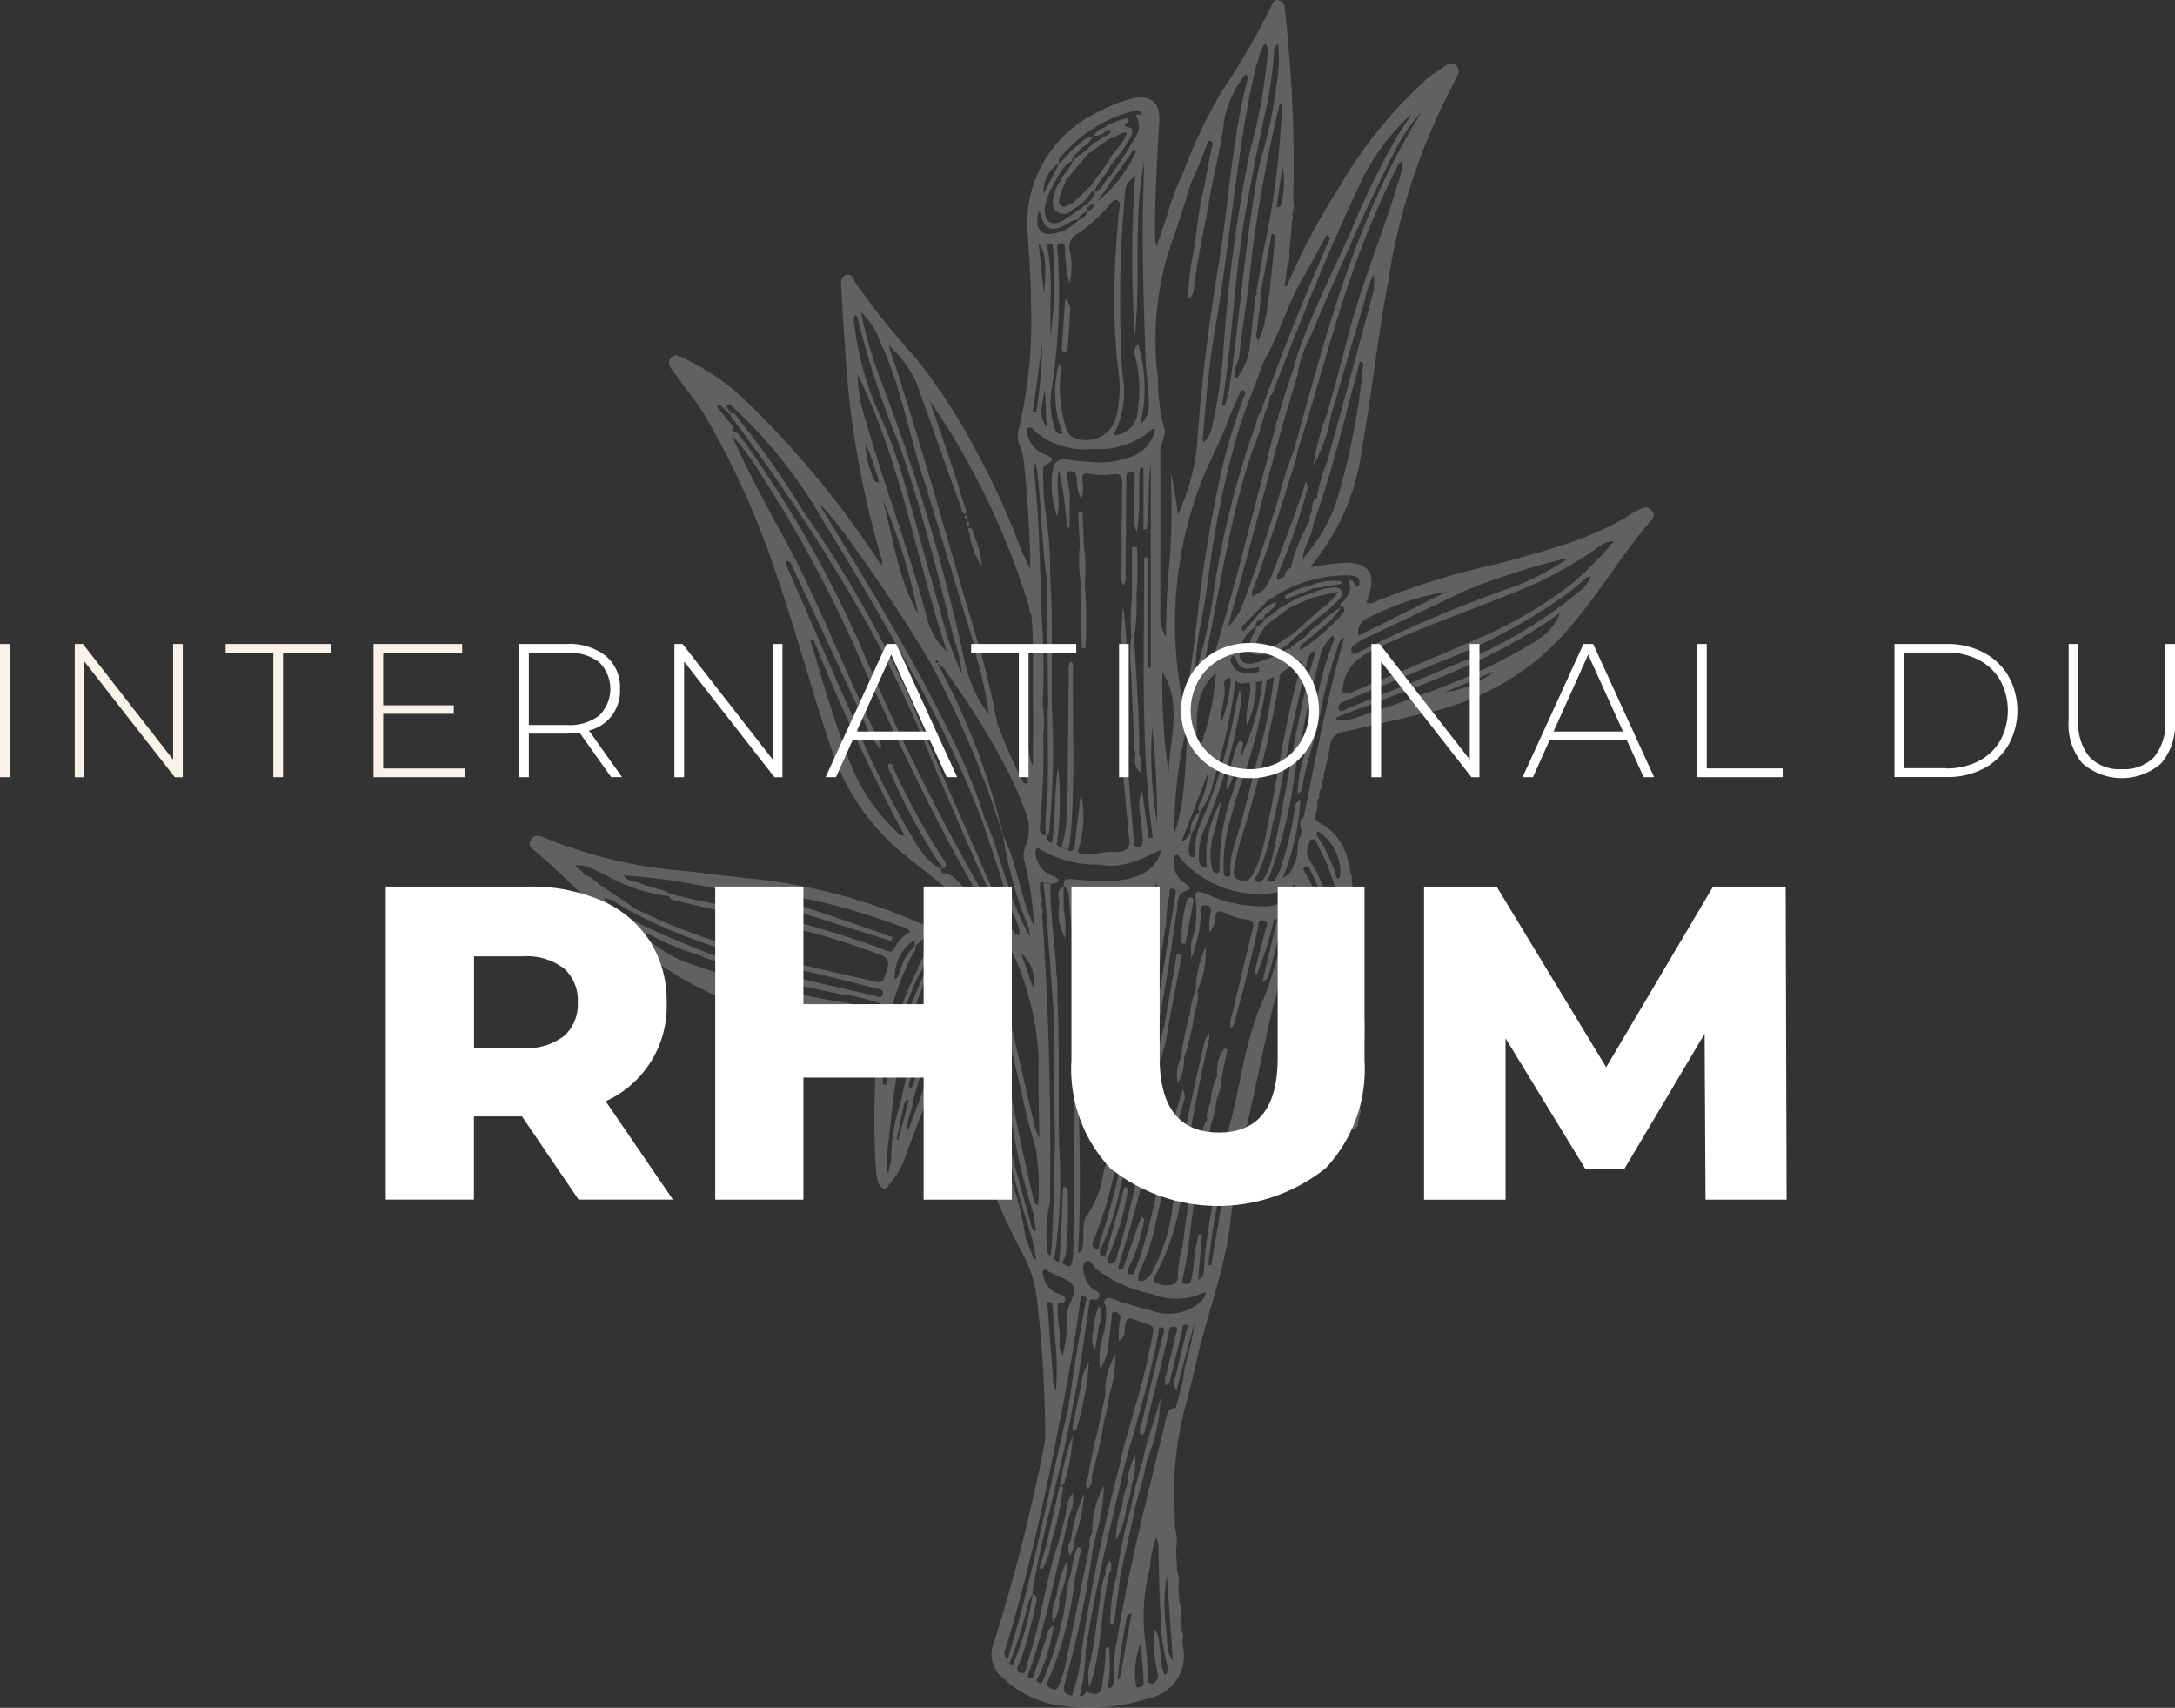 <svg id="IDR" xmlns="http://www.w3.org/2000/svg" xmlns:xlink="http://www.w3.org/1999/xlink" width="127.37" height="100" viewBox="0 0 127.37 100">
  <rect x="0" y="0" width="127.37" height="100" fill="#333333" stroke="none"/>
  <defs>
    <clipPath id="clip-path">
      <rect id="Rectangle_13" data-name="Rectangle 13" width="127.37" height="100" fill="#fff"/>
    </clipPath>
  </defs>
  <g id="Groupe_17" data-name="Groupe 17">
    <g id="Groupe_12" data-name="Groupe 12">
      <g id="Groupe_11" data-name="Groupe 11" clip-path="url(#clip-path)">
        <g id="Groupe_10" data-name="Groupe 10" transform="translate(31.025 0)" opacity="0.23">
          <g id="Groupe_9" data-name="Groupe 9" transform="translate(0)">
            <g id="Groupe_18" data-name="Groupe 18">
              <path id="Tracé_34" data-name="Tracé 34" d="M243.511,49.66h.014l.014-.014-.021.014Z" transform="translate(-211.365 -36.767)" fill="#fff"/>
              <path id="Tracé_35" data-name="Tracé 35" d="M245.489,47.657v-.012h0a.02.02,0,0,0-.013.006v.006Z" transform="translate(-212.821 -35.285)" fill="#fff"/>
              <path id="Tracé_36" data-name="Tracé 36" d="M185.269,29.88a.44.44,0,0,0-.575-.095,2.06,2.06,0,0,0-.408.19c-2.439,1.622-5.242,2.258-7.993,3.041a43.655,43.655,0,0,0-7.075,2.171c-.19.088-.371.219-.634.088.051-.146.1-.3.153-.453.408-1.242-.043-1.871-1.354-1.864a6.688,6.688,0,0,0-.764.059c-.386.051-.764.109-1.318.2a15.658,15.658,0,0,0,1.784-2.77,13.851,13.851,0,0,0,1.259-4.276c.568-3.194.9-6.417,1.507-9.6a36.5,36.5,0,0,1,3.93-11.855,2.105,2.105,0,0,0,.139-.292.5.5,0,0,0-.08-.6c-.19-.19-.386-.124-.582.007-.35.241-.728.46-1.056.724a26.462,26.462,0,0,0-5.248,6.476,37.483,37.483,0,0,0-3.027,5.73.814.814,0,0,0-.132.015q.088-.647.175-1.294a.936.936,0,0,0,.087-.643c.036-.343.073-.687.117-1.023,0-.088.007-.175.015-.256.013-.219.028-.431.043-.651a.208.208,0,0,0,.022-.263c0-.088.008-.168.015-.256a.919.919,0,0,0,.03-.651,77.41,77.41,0,0,0-.3-9.26c-.051-.665-.117-1.323-.2-1.988a.464.464,0,0,0-.365-.475c-.211-.044-.312.109-.378.278a42.661,42.661,0,0,1-2.9,5,29,29,0,0,0-2.307,4.846c-.692,1.352-.975,2.858-1.565,4.261a2.007,2.007,0,0,1-.073-.643c-.007-2.207.109-4.415.248-6.622.073-1.14-.488-1.6-1.616-1.359a8.433,8.433,0,0,0-1.958.782,7.2,7.2,0,0,0-4.127,7.265c.095,1.367.2,2.741.189,4.115a26.805,26.805,0,0,1-.728,7.221,1.424,1.424,0,0,0,.08.95,3.712,3.712,0,0,1,.247,1.126c.182,1.688.27,3.377.349,5.072.015.285,0,.577,0,1.031-.233-.512-.4-.87-.56-1.228a39.434,39.434,0,0,0-1.558-3.662c-.524-1.1-1.092-2.164-1.689-3.223a33.663,33.663,0,0,0-2.89-4.261,42.561,42.561,0,0,1-3.516-4.393c-.131-.212-.211-.592-.583-.46-.327.117-.276.453-.262.724.058,1.045.109,2.1.2,3.143a54.2,54.2,0,0,0,2.147,12.71.452.452,0,0,1-.015.409,53.943,53.943,0,0,0-7.629-9.333,13.591,13.591,0,0,0-3.85-2.748c-.262-.11-.539-.373-.815-.066-.291.329-.015.607.16.855.648.906,1.361,1.761,1.936,2.726a48.968,48.968,0,0,1,3.952,8.778c1.187,3.362,2.075,6.812,3.218,10.189a13.432,13.432,0,0,0,4.171,6.366c1.012.826,2.038,1.623,3.057,2.441.757.607,1.507,1.214,2.257,1.82a13.434,13.434,0,0,0-2.977.066,2.454,2.454,0,0,1-1.354-.2,33.3,33.3,0,0,0-9.062-2.478c-1.471-.132-2.934-.329-4.4-.5a27.407,27.407,0,0,1-8.218-1.893c-.306-.139-.742-.351-.968.095-.2.38.211.563.437.767,1.1.958,2.154,1.959,3.159,3.019a21.676,21.676,0,0,0,7.476,5.4,3.975,3.975,0,0,0,.742.344c1.027.183,2.06.358,3.1.468,1.659.175,3.319.3,4.986.424.386.029.582.11.51.57a50.272,50.272,0,0,0-.218,7.9,7.474,7.474,0,0,0,.131,1.067.57.57,0,0,0,.306.395c.211.117.291-.132.393-.241a4.636,4.636,0,0,0,.852-1.425c.764-2.025,1.521-4.056,2.286-6.081.065-.175.022-.38.175-.533.073-.073.095-.2.226-.183s.131.124.146.234a27.068,27.068,0,0,0,1.1,4.407,33.81,33.81,0,0,0,3.021,7.7,7.33,7.33,0,0,1,.837,2.785A69.275,69.275,0,0,1,149.776,84a3.092,3.092,0,0,1-.058.636,105.743,105.743,0,0,1-2.955,11.577,1.719,1.719,0,0,0,.531,2.024,6.157,6.157,0,0,0,3,1.572,11.245,11.245,0,0,0,5.6-.387,2.516,2.516,0,0,0,1.958-2.953c-.022-.146-.029-.3-.044-.446a.548.548,0,0,0-.037-.519c-.029-.292-.058-.577-.08-.87a1.175,1.175,0,0,0-.051-.8c-.022-.292-.051-.577-.073-.87a1.5,1.5,0,0,0-.058-.928c-.022-.417-.044-.84-.073-1.257a3.123,3.123,0,0,0-.051-1.323c-.022-.716-.036-1.44-.058-2.156a19.5,19.5,0,0,1,.779-5.379c.189-.767.378-1.542.553-2.317.612-2.726,1.682-5.336,1.972-8.142a57.738,57.738,0,0,1,1.15-6.388c.393-1.8.764-3.6,1.165-5.394.2-.855.444-1.7.691-2.639a1.543,1.543,0,0,1,.423.753c.516,1.432,1,2.872,1.55,4.29a14.287,14.287,0,0,0,1.543,3.442c.182.19.2.541.538.57.132.1.211.029.27-.088.167-.044.167-.168.145-.3l.065-.351a.439.439,0,0,0,.044-.424c.03-.373.051-.753.08-1.126a1.172,1.172,0,0,0,.051-.775q.044-.965.087-1.93a4.607,4.607,0,0,0,0-1.674c-.036-.775-.073-1.549-.1-2.324a.371.371,0,0,0-.022-.38c-.036-.387-.073-.775-.1-1.162a.344.344,0,0,0-.036-.38c-.029-.256-.065-.519-.094-.775a.192.192,0,0,0-.029-.256c-.037-.256-.065-.519-.1-.775a.36.36,0,0,0-.036-.38c-.03-.263-.059-.519-.087-.782a.184.184,0,0,0-.036-.249c-.023-.161-.051-.329-.073-.49a.272.272,0,0,0-.044-.278c-.022-.124-.051-.241-.073-.365a.265.265,0,0,0-.066-.278,3.288,3.288,0,0,0-1.863-2.47c-.182-.351.1-.694.03-1.045l.051-.227a.287.287,0,0,0,.058-.292c.022-.073.036-.154.058-.227a.476.476,0,0,0,.1-.417c.015-.073.036-.154.051-.226a.278.278,0,0,0,.058-.285c.022-.08.036-.154.058-.234a.31.31,0,0,0,.058-.285,8.6,8.6,0,0,0,.256-1.126c.051-.57.357-.782.888-.892,1.507-.314,3-.687,4.5-1.023a15.624,15.624,0,0,0,6.676-3.113c2.817-2.3,4.44-5.562,6.777-8.252a.389.389,0,0,0,.028-.526Zm-5.343,2.88a1.309,1.309,0,0,1,.378,0,15.366,15.366,0,0,1-3.334,1.688,73.585,73.585,0,0,0-8.852,3.75c-.124.066-.269.2-.371-.007a.289.289,0,0,1,.087-.395,4.613,4.613,0,0,1,.532-.344c1.987-.95,3.982-1.886,5.961-2.85a42.059,42.059,0,0,1,5.6-1.82Zm-10.672,3.15a14.616,14.616,0,0,1,4.011-1.25c-1.71.848-3.421,1.7-5.153,2.565-.109-.935.632-1.06,1.142-1.308Zm-1.71-2.207c.335,0,.735.037.611.57-.08.015-.16.022-.24.036-.109.278-.219.548-.328.826.109-.278.219-.548.328-.826-.044-.183-.081-.373-.4-.336.3.512,0,.87-.269,1.243-.044.058-.429.234.007.314.015.1.029.2.044.3a1.112,1.112,0,0,0,.436-.563,1.438,1.438,0,0,0,.423-.877,1.457,1.457,0,0,1-.423.877,1.112,1.112,0,0,1-.436.563,12.794,12.794,0,0,1-2.57,2.244c-.16-.409.342-.395.422-.643a1.908,1.908,0,0,0,.6-.5,4.525,4.525,0,0,0,1.339-1.367,6.438,6.438,0,0,0-1.4,1.111c-.3.11-.452.387-.67.592l-.83.614a.514.514,0,0,1-.015.109c-.262-.058-.422.154-.626.249a6.6,6.6,0,0,1-1.594.607c-.568.1-.873-.175-.772-.746a1.844,1.844,0,0,1,.939-1.389c-.079-.124.066-.226.051-.343.117.037.219-.19.35-.051-.043-.124,0-.168.139-.109-.16-.241.139-.256.218-.373.117-.175.393-.226.429-.585a2.46,2.46,0,0,0-1.244.979c-.226.249-.444.5-.67.753-.254-.249.023-.395.139-.519.386-.424.8-.811,1.2-1.221a7.96,7.96,0,0,1,4.826-1.549Zm-7.127,17.622c-.233-.015-.182-.3-.19-.482a8.982,8.982,0,0,1,.2-2.1,32.2,32.2,0,0,1,1-3.384,28.353,28.353,0,0,0,1.325-5.533c.139-.058.284-.124.423-.183a32.837,32.837,0,0,1-1.013,4.963c-.429,1.637-.786,3.289-1.317,4.9a4.973,4.973,0,0,0-.233,1.389c0,.168.109.46-.19.446Zm-.437-.577c0,.139.066.336-.137.373-.226.037-.262-.168-.307-.336a3.962,3.962,0,0,1,.109-1.973,17.073,17.073,0,0,0,.437-1.915,6.494,6.494,0,0,0-.837,3.881c-.371.015-.452-.168-.459-.438a3.8,3.8,0,0,1,.247-1.63A32.7,32.7,0,0,0,161.2,41.45a1.715,1.715,0,0,0-.044-1.074c-.116.526-.21.928-.291,1.338a29.393,29.393,0,0,1-1.98,6.5,3.8,3.8,0,0,0-.327,1.681c0,.117.022.292-.153.292-.145,0-.182-.146-.211-.278-.073-.373.131-.709.131-1.075a3.294,3.294,0,0,0,.51-1.286,4.492,4.492,0,0,0,.786-1.776,33.629,33.629,0,0,0,1.3-5.927.094.094,0,0,1-.044-.007.094.094,0,0,1,.044.007c.248.3.56.139.852.11.131,0,.254-.015.386-.022.116-.022.225-.037.342-.058A14.3,14.3,0,0,1,161.2,44.4c.044-.241.087-.49.147-.731.022-.11.05-.219-.081-.263s-.19.08-.226.175a7.251,7.251,0,0,0-.423,1.513c.066-.037.11-.1.183-.11-.073.008-.124.08-.183.11a2.937,2.937,0,0,0-.218,1.147,2.561,2.561,0,0,0,.48-1.242c.408-.146.262.161.219.307-.124.453-.284.892-.422,1.338A12.127,12.127,0,0,0,160,50.747ZM152.913,73.12c-.364.007-.451-.161-.306-.483a23.824,23.824,0,0,0,1.361-4.685c.153-.7.415-1.374.5-2.09.415.11.146.38.116.563A51.4,51.4,0,0,1,153,72.681c-.044.139-.058.292-.087.431Zm1.507-8.157a.484.484,0,0,0-.095.293.518.518,0,0,1,.095-.293.5.5,0,0,1,.123-.124.664.664,0,0,0-.123.124m.524-2.536a.465.465,0,0,0,.022-.1.228.228,0,0,1-.022.1m-.073,1.25c.27-.124.233-.395.277-.614.633-3,1.245-6.008,1.718-9.041a8.357,8.357,0,0,1,.182-1.586c.058-.154-.109-.453.2-.4.262.037.167.307.138.49-.175,1.126-.378,2.237-.546,3.362-.408,2.763-1.1,5.467-1.71,8.186-.051.227-.073.475-.306.614.015-.336.029-.672.036-1.009Zm1.368-9.655V51.785h.087v2.251s-.058-.007-.087-.015m.4-14.684c1.194,1.923.408,3.954.364,5.95a37.74,37.74,0,0,1-.364-5.95m4.484-18.375c.239-2.032.582-4.049.764-6.088a82.944,82.944,0,0,1,1.594-8.661c.022-.095.116-.168.175-.256a49.335,49.335,0,0,1-1.085,8.7c-.137.833-.291,1.659-.436,2.492l.254.044c.219-1.177.444-2.346.663-3.523.073.044.146.088.218.139-.226,1.623-.269,3.267-.6,4.875a4.292,4.292,0,0,1-.422,1.264c-.182-.212-.079-.446-.058-.672.066-.592.145-1.184.211-1.783.015-.11.058-.285-.117-.314s-.182.154-.2.256c-.116.972-.218,1.944-.327,2.924a3.814,3.814,0,0,1-.772,1.805c0,.234-.007.46-.2.555.183-.095.2-.322.2-.555-.306-.439.081-.819.124-1.221Zm2.569-15.407a.828.828,0,0,0,0-.132Zm-.03.2c0,.044-.007.1-.007.132a.861.861,0,0,1,.007-.132m-.451,6.776c-.036.146-.059.292-.087.438.022-.146.051-.292.087-.438m-2.8,12.279c.087-.219.175-.431.262-.65.2-.446.386-.885.583-1.33a1.309,1.309,0,0,1,.247-.563,1.348,1.348,0,0,0-.247.563c.444.095.16.373.1.541-.436,1.257-.844,2.522-1.164,3.808a80.141,80.141,0,0,0-1.485,8.807c-.2,1.505-.335,3.026-.648,4.509-.029.146-.073.285-.1.417-.2.015-.182-.109-.2-.2A23.26,23.26,0,0,1,158.9,28.25c.466-1.17,1.063-2.273,1.528-3.435ZM158.183,42.2c-.254,2.3-.109,4.495-.83,6.578a23.466,23.466,0,0,1,.83-6.578m1.129,3.048a4.45,4.45,0,0,1-.4,1.644c-.079.212-.247.409-.1.658a1.4,1.4,0,0,0-.509,1.286c-.218.029-.153.336-.532.417.539-1.4,1.041-2.7,1.544-4Zm.466-5.847a16.289,16.289,0,0,1-1.15,4.941c.145-1.7-.393-3.552,1.15-4.941m.48.731a.347.347,0,0,1,.35-.431c.014.029.028.059.043.088a8.382,8.382,0,0,1-.589,2.587c-.044-.848.32-1.535.2-2.251Zm2.038-1.067c0,.088.007.168.015.256a1.616,1.616,0,0,1-1.449-.139c-.036-.271-.538-.555.022-.819.2.768.48.906,1.413.7m.239-.095c.044-.022.088-.037.132-.059-.044.022-.087.037-.132.059M160.9,50.535a12.589,12.589,0,0,1,.415-1.615,67.771,67.771,0,0,0,2.17-9.056c.015-.1.007-.212.015-.321.32-.409.829-.534,1.215-.833a.3.3,0,0,1,.058.3c-.975,3.136-1.324,6.41-2.03,9.6a8.8,8.8,0,0,1-.677,2.339c-.19.351-.379.8-.911.592-.509-.2-.306-.658-.254-1Zm1.3.7a11.948,11.948,0,0,0,.9-3c.545-2.1.807-4.254,1.3-6.359.255-1.1.5-2.207.756-3.311.1-.2.153-.438.452-.417-1.157,3.9-1.609,7.945-2.5,11.892a4.3,4.3,0,0,1-.51,1.381c-.109.168-.277.329-.473.183-.175-.124.022-.263.087-.38Zm2.555-18.265a1.249,1.249,0,0,0,.066-.124.283.283,0,0,1-.066.124m1.987-3.318a10.51,10.51,0,0,1-1.9,3.1c.066-.738.568-1.345.64-2.076.866-2.412,1.521-4.89,2.155-7.367.182-.724.421-1.432.56-2.164.073.044.139.088.211.139a40.588,40.588,0,0,1-1.667,8.376Zm-1.04-.409a1.5,1.5,0,0,1-.008.19.8.8,0,0,0,.008-.19m2.518-8.361a3.076,3.076,0,0,1,.146-.512,2.891,2.891,0,0,0-.146.512m2.395-10.722c-.946,3.23-2.285,6.329-3.123,9.6-.378,1.484-.793,2.96-1.194,4.437a14.773,14.773,0,0,0-.822,3.07,9.179,9.179,0,0,0,1.027-2.895c.655-2.244,1.3-4.488,1.979-6.724a5.834,5.834,0,0,1,.539-1.6,4.531,4.531,0,0,1-.008.965q-1.342,5.033-2.73,10.05a8.492,8.492,0,0,0-.589,2.09c-.291.117-.233.409-.306.636.043.227-.218.409-.1.643A13.255,13.255,0,0,0,164.21,33c-.008.08-.015.161-.03.241a.585.585,0,0,0-.378.526l-.124.044-.132.088c-.036.022-.073.044-.116.066-.015.015-.03.037-.044.044a.22.22,0,0,1-.109.066h-.058a.079.079,0,0,0,.058,0,.176.176,0,0,0,.109-.066l.044-.044c-.19-.19-.015-.358.051-.519A36.536,36.536,0,0,0,165,29.105c.073-.278.247-.555.03-.884-.6,1.915-1.332,3.764-2.046,5.628-.174.249-.247.57-.509.76-.183.1-.356.2-.546.314-.117-.263.036-.446.109-.636.881-2.456,1.674-4.941,2.431-7.433a4.118,4.118,0,0,0,.087-.438c1.106-3.45,2-6.966,3.189-10.386a48.56,48.56,0,0,1,2.57-6.1c.087-.168.124-.366.342-.49a.931.931,0,0,1-.073.717Zm.619-3.472c-.261.4-.538.8-.786,1.2a45.352,45.352,0,0,0-2.715,5.54c-1.084,2.448-2.322,4.824-3.188,7.36-.094.285-.167.57-.248.863.1,0,.2.007.3.015a7.313,7.313,0,0,1,.7-1.937c1.593-3.72,3.2-7.441,5.036-11.044a9.033,9.033,0,0,1,1.471-2.1c-3.821,6.118-5.582,13-7.475,19.837h0c-.488,1.147-.757,2.361-1.135,3.545-.6,1.856-1.187,3.713-1.893,5.533a3.288,3.288,0,0,1-.83,1.213c.313-1.148.59-2.127.86-3.114,1.063-3.874,2.023-7.784,3.217-11.621a2.358,2.358,0,0,0,.051-.314c-.1,0-.2-.007-.3-.015a48.44,48.44,0,0,0-1.514,5.24c-.946,3.486-1.784,7.009-2.824,10.474a4.043,4.043,0,0,1-.852,1.842l-.1.022a.53.53,0,0,1,.015-.1c.947-4.247,1.479-8.588,2.883-12.725a16.154,16.154,0,0,0,.756-2.3,2.159,2.159,0,0,0,.27-.914c.189-.11.21-.3.269-.446,1.586-4.144,3.239-8.259,5.153-12.264a12.488,12.488,0,0,1,2.868-3.786Zm-6.361,9.575c.48-.826.924-1.666,1.39-2.5.073.051.139.1.211.146-1.347,3.055-2.585,6.147-3.771,9.356a.064.064,0,0,0,.036-.007,2.022,2.022,0,0,0-.276.826c-.262.2-.269.519-.371.8a53.518,53.518,0,0,0-2.388,9.392,30.642,30.642,0,0,1-1.2,5.386c.109-.987.145-1.988.348-2.953.394-1.827.54-3.684.866-5.518a55.23,55.23,0,0,1,1.311-5.745c.429-1.462,1.041-2.85,1.55-4.283.917-1.564,1.376-3.34,2.286-4.9Zm1.834-3.406a3.438,3.438,0,0,0-.378.724,3.8,3.8,0,0,1,.378-.724m-3.159-.76a8.323,8.323,0,0,1-.087.863,8.323,8.323,0,0,0,.087-.863c-.073.022-.145.037-.218.058.116-.818.225-1.637.342-2.448a5.037,5.037,0,0,1-.124,2.4Zm-.233-7.06a26.35,26.35,0,0,1-.772,3.83,12.42,12.42,0,0,0-.421,1.878c-.67,3.991-.983,8.025-1.558,12.023-.087.336-.182.672-.269,1.009-.147-.015-.16-.109-.139-.226.589-3.684.706-7.426,1.354-11.11.357-2.01.736-4.005,1.187-5.993a24.264,24.264,0,0,0,.474-3.245c.022-.212-.066-.5.247-.6a8.777,8.777,0,0,1-.1,2.427Zm.1-2.668v0Zm-.036-.175a.55.55,0,0,0-.059-.117.351.351,0,0,1,.059.117m-.655-.044a.79.79,0,0,0-.059.417c.234.234.124.526.117.789a30.722,30.722,0,0,1-1,5.438A87.281,87.281,0,0,0,160.2,20.78a31.528,31.528,0,0,1-.648,4.2,1.738,1.738,0,0,1-.459.906c-.175-.132-.073-.285-.065-.409.16-2.076.342-4.152.7-6.205.757-4.385,1.142-8.829,1.929-13.207.13-.738.312-1.462.466-2.2.2-.424.2-.928.531-1.294a.787.787,0,0,1,.058-.417Zm-3.2,5.774a2.047,2.047,0,0,0-.13.2c.043-.073.087-.139.13-.2m-2.278,6.11c.393-1.1.721-2.222,1.077-3.34a.745.745,0,0,1-.4-.4.722.722,0,0,0,.4.4,25.583,25.583,0,0,0,1-2.448c.371.015.241.241.2.446-.2.972-.363,1.951-.583,2.924-.269,1.2-.3,2.434-.582,3.64a15.075,15.075,0,0,0-.2,2.222c.32-.183.32-.475.349-.731.2-1.732.612-3.428.9-5.153.261-1.564.7-3.092.873-4.671A6.293,6.293,0,0,1,161.5,4.357a.535.535,0,0,1,.124-.329.369.369,0,0,1,.167-.11.44.44,0,0,0-.167.11.469.469,0,0,0-.124.329c.2.117.13.3.087.46-.888,3.486-1.056,7.09-1.645,10.62-.6,3.6-1.048,7.214-1.289,10.854a12.979,12.979,0,0,1-1.106,3.852,21.474,21.474,0,0,0-.415-2.449,45.645,45.645,0,0,1-.036,4.787c-.168,1.593-.233,3.187-.248,4.795a1.921,1.921,0,0,1-.327-1.2c0-3.2.014-6.4,0-9.6,0-.519.393-1.023.2-1.513a10.618,10.618,0,0,1-.335-2.785,17.59,17.59,0,0,1,.859-8.164Zm-.917,34.14a23.971,23.971,0,0,1-.291-5.591,47.837,47.837,0,0,1,.291,5.591m-.771-37.89c-.146,3.479-.029,6.951.087,10.423.029.921.153,1.835.2,2.756a1.589,1.589,0,0,1-.5,1.4,9.08,9.08,0,0,0-.131-4.743.723.723,0,0,0-.153.775,8.092,8.092,0,0,1,.138,3.128,1.484,1.484,0,0,1-1.434,1.469,5.353,5.353,0,0,0,.561-3.428,21.975,21.975,0,0,1-.131-2.492,68.615,68.615,0,0,1,.262-8.3c.036-.453.087-.534.59-1a68.593,68.593,0,0,0-.022,9.392c.378-3.355-.116-6.746.532-10.094,0,.234.007.468,0,.709Zm-4.979,11a6.861,6.861,0,0,0,.218,4.115c-.408.051-.43-.212-.495-.424a4.976,4.976,0,0,1-.153-2.171,36.08,36.08,0,0,0,.356-8.069c-.015-.183-.109-.5.211-.5.247,0,.211.285.233.46a7.378,7.378,0,0,0,.255,1.9,4.235,4.235,0,0,0,.036-1.813.906.906,0,0,1,.509-1.14,9.509,9.509,0,0,0,1.711-1.542c.16-.154.291-.482.531-.373.262.124.124.46.1.7-.131,1.52-.247,3.033-.262,4.561a35.279,35.279,0,0,0,.211,4.554,7.141,7.141,0,0,1-.124,2.938,1.815,1.815,0,0,1-2.533,1.111.846.846,0,0,1-.393-.563,7.787,7.787,0,0,1-.328-2.923c0-.278.087-.556-.087-.826m-.64-6.651c-.029-.124-.138-.336.109-.351.2-.007.189.2.2.344a22.686,22.686,0,0,1-.16,5.065V17.645a13.973,13.973,0,0,0-.153-3.019Zm-.189,8.164c.095.746.022,1.506.167,2.258-.633-.7-.247-1.491-.167-2.258m-.051-5.613c-.095-.95-.2-1.908-.3-2.924.386.431.495,1.374.3,2.924m4.4-5.643.022-.037.015.044h-.036ZM155.519,7.1v0Zm-4.928,2.449c-.08-.2.058-.322.168-.438a8.149,8.149,0,0,1,3.96-2.544c.255-.066.539-.2.75.117-.116.066-.473-.058-.335.183.378.687-.087,1.147-.357,1.637-.342.614-.764,1.177-1.15,1.761.051.051.109.1.16.161.393-.563.786-1.118,1.179-1.681a7.862,7.862,0,0,0,.48-1.111,8.662,8.662,0,0,1-.48,1.111c.087.044.153.117.109.2a8.319,8.319,0,0,1-2.264,2.88c.327-.468.655-.935.975-1.4-.051-.051-.109-.1-.16-.161-.4.234-.415.877-.975.95.146.2-.138.285-.138.446-.065.1-.277.146-.138.321a.4.4,0,0,0-.131,0c-.037.022-.044.037-.037.059-.094-.08-.182.066-.254.109-.393.256-.764.548-1.165.782-.59.336-1,.095-1.034-.592a2.9,2.9,0,0,1,.444-1.4c.488-.972.75-1.315,1.165-1.527-.036-.124,0-.175.117-.146-.1-.153.029-.2.131-.249.015.015.029.015.036.029-.007-.007-.015-.022-.029-.029H151.6l.291-.358a1.293,1.293,0,0,0,.662-.672,1.345,1.345,0,0,0-.823.5c-.458.27-.72.753-1.128,1.074-.306.592-.6,1.184-.91,1.776a1.881,1.881,0,0,1,.9-1.776Zm-1.15,2.748c.24,1.177.713,1.381,1.725.753a.835.835,0,0,1,.56-.183c.058-.285.291-.387.51-.5,0-.08.015-.161.022-.241.1.015.116-.051.131-.124a.2.2,0,0,0,.109-.022c.044,0,.087.015.131.015a.449.449,0,0,1-.378.38.732.732,0,0,1-.517.512,2.634,2.634,0,0,1-1.652.818.661.661,0,0,1-.764-.716,1.364,1.364,0,0,1,.124-.68Zm.16,7.85a27.626,27.626,0,0,1-.349,4.005,1.815,1.815,0,0,1-.2-.022c.182-1.33.364-2.653.546-3.984m-.881,5.226c-.022-.1-.051-.219.044-.3a.186.186,0,0,1,.277.044,4.431,4.431,0,0,0,3.538,1.169,4.7,4.7,0,0,0,3.487-1.169c.007-.007.044,0,.146.008a2.056,2.056,0,0,1-1.259,1.564,5.1,5.1,0,0,1-2.577.351,8.2,8.2,0,0,1-1.274-.132.673.673,0,0,0-.873.614,5.418,5.418,0,0,0,.247,2.7c.247-.892-.116-1.805.116-2.7a22,22,0,0,1,.459,3.384,1.263,1.263,0,0,0,.16-.015c0-.643.015-1.286,0-1.93-.007-.3-.094-.592-.117-.892-.015-.168-.167-.424.131-.475s.379.183.408.446a2.58,2.58,0,0,0,.262,1.2,2.044,2.044,0,0,0,.066-1.089c-.051-.351.051-.475.408-.417a3.929,3.929,0,0,0,1.339.044c.48-.088.59.117.582.555-.029,1.739-.037,3.479-.044,5.219a1.135,1.135,0,0,0,.109.724.842.842,0,0,0,.131-.658c.022-1.718.029-3.435.044-5.153v-.512c.007-.19.073-.351.3-.336.2.022.2.2.189.351,0,.709-.036,1.418-.029,2.127a1.889,1.889,0,0,0,.146,1.052c.262-1.315.073-2.551.2-3.757h.2v3.6h.182c.2-1.257.037-2.551.247-3.808V39.1h-.146V32.643h-.247c.022,5.467-.226,10.949.51,16.409-.08.007-.153.015-.233.029-.124-.855-.247-1.718-.393-2.719a1.781,1.781,0,0,0-.116,1.213c.022.49.109.98.146,1.469.022.234.037.534-.291.534s-.218-.307-.233-.5c-.2-2.346-.386-4.7-.582-7.126-.277.234-.2.475-.189.68.036,1.893.255,3.764.429,5.65a6.753,6.753,0,0,0,.073.767c.109.577-.116.818-.706.848a3.532,3.532,0,0,0-1.267.117c.029.132.066.256.1.387-.037-.132-.066-.256-.1-.387l-.851-.022h0c-.051-.037-.1-.073-.153-.1a.222.222,0,0,0-.036-.117l-.233-.044c-.109.08-.218.212-.342.007-.138-.037-.277-.073-.408-.109l-.24-.146a18.221,18.221,0,0,0,.08-4.539c-.247,1.462-.131,2.938-.357,4.4-.247,0-.247-.241-.349-.38.2-.088.182-.3.2-.468a48.56,48.56,0,0,0,.131-7.28c-.029-2.471.073-4.941-.087-7.411a24.832,24.832,0,0,0-.328-4.217,17,17,0,0,1-.08-2.112c0-.08.029-.2.08-.227.873-.409.2-.533-.131-.7a1.71,1.71,0,0,1-.9-1.169Zm.939,17.681a1.5,1.5,0,0,1-.262-.848,1.381,1.381,0,0,0,.262.848,5.29,5.29,0,0,0-.022-1.725V40.99a38.733,38.733,0,0,0-.051-4.685c-.124-2.975-.131-5.949-.48-8.91a.262.262,0,0,1,.131-.249c.342,2.2.306,4.437.626,6.629.029,2.478.058,4.948.095,7.426-.015.278-.044.556-.036.833.015,1.623.051,3.253-.022,4.875a11.015,11.015,0,0,0-.087,2.017c-.444-.088-.349-.439-.328-.746a41.859,41.859,0,0,0,.175-5.145Zm-1.543-10.605v0ZM149,35.062l.022.11a.587.587,0,0,0-.022-.11M140.065,19.9c1.23,2.595,1.718,5.43,2.584,8.142.386,1.2.735,2.4,1.106,3.6.611,2,1.216,4,1.82,5.993l.218-.176c-1.733-5.737-3.276-11.533-5.19-17.242a6.779,6.779,0,0,1,1.609,2.12c.779,2.156,1.536,4.32,2.307,6.483.109.3.226.6.335.9.029.154.029.329.233.38.146-.19,0-.351-.051-.519-.6-2.068-1.339-4.086-2.024-6.132a44.094,44.094,0,0,1,5.845,12.162.42.42,0,0,0,.109.351.472.472,0,0,1,.357.5.472.472,0,0,0-.357-.5c.153,1.681.073,3.362.094,5.043.022,1.279,0,2.558,0,3.837a.746.746,0,0,1,.08.249.573.573,0,0,0-.08-.249c-.32-.533-.153-1.213-.524-1.739a7.643,7.643,0,0,0,.16,2.273l.08.482c.029.051.066.117.095.176a1.321,1.321,0,0,0-.095-.176c-.087,0-.167.008-.255.015a33.641,33.641,0,0,1-1.543-3.479,50.444,50.444,0,0,0-1.187-4.948l-.218.175c.066.307.131.622.2.928a23.126,23.126,0,0,1,.713,3.3,7.612,7.612,0,0,1-1.42-3.1,111.244,111.244,0,0,0-4.928-16.5,26.517,26.517,0,0,1-1.157-3.969,4.035,4.035,0,0,1,1.085,1.608Zm9.368,46.712a3.041,3.041,0,0,1-.233-.526c-.532-2.273-1.077-4.546-1.58-6.826-.226-1.016-.364-2.054-.546-3.084a.1.1,0,0,0-.044-.015.053.053,0,0,1,.044.015c0-.351.3-.5.517-.76a4.692,4.692,0,0,1,.473.789,16.608,16.608,0,0,1,1.332,5.847c-.036,1.52.022,3.04.037,4.561m-.066,3.939c-.269-.029-.247-.271-.291-.438-.706-2.924-1.274-5.869-1.849-8.815-.284-1.447-.488-2.916-.9-4.342-.015.022-.029.037-.044.058.015-.022.029-.036.044-.058a1.176,1.176,0,0,1,.663-.775,24.615,24.615,0,0,0,.873,5.54c.459,1.8.772,3.64,1.339,5.416a13.411,13.411,0,0,1,.16,3.413Zm-.109,1.74a.237.237,0,0,1-.022.073c.007-.022.015-.051.022-.073m-.015-.19c-.313-.066-.269-.351-.335-.563-1.143-3.969-2.154-7.974-2.962-12.031a3.638,3.638,0,0,0-.408-1.4.581.581,0,0,0-.146.08.4.4,0,0,1,.146-.08,1.359,1.359,0,0,1,.677-1.03c.022.234.036.468.08.7.517,2.741,1.019,5.482,1.572,8.208A35.36,35.36,0,0,0,149.1,71.1c.044.329.095.658.138.987Zm-.029.3a.507.507,0,0,1-.066.066.188.188,0,0,0,.066-.066m-.146-14.574c-.218-.614-.43-1.235-.706-2.017a2.061,2.061,0,0,1,.706,2.017m.065-3.479a.649.649,0,0,0-.015-.132c-.8-1.681-.954-3.581-1.783-5.248a40.972,40.972,0,0,0-3.851-10.094c.313.11.437.387.6.614a46.1,46.1,0,0,1,3.326,5.321,22.43,22.43,0,0,1,1.179,2.638,2.739,2.739,0,0,1,.029,2.156,1.163,1.163,0,0,0-.036.884,19.592,19.592,0,0,1,.539,3.728c.007.059.015.1.015.132m-5.663-15.5c-.051-.029-.095-.066-.138-.1a1.231,1.231,0,0,0,.08-.095.818.818,0,0,1,.109.117c0,.007-.051.08-.058.073Zm.619-.519v-.036l.036.022Zm4.819,7.864a.257.257,0,0,0-.015-.087.367.367,0,0,1,.015.087m-9.943-27.979.036.022-.044.015v-.044Zm-.357.234c.182.015.175.175.2.292a54.294,54.294,0,0,0,2.4,7.258c1.31,3.705,2.264,7.513,3.2,11.321a9.314,9.314,0,0,1,.495,2.164,19.876,19.876,0,0,1-1.237-3.581c-.735-2.58-1.441-5.16-2.162-7.74a29.968,29.968,0,0,0-1.47-3.976,17.63,17.63,0,0,1-1.442-5.24.712.712,0,0,1,.029-.49Zm.189,3.5c2.49,5.028,3.436,10.744,5.212,16.189a3.785,3.785,0,0,1-1.128-1.842c-1.106-4.21-2.686-8.281-3.851-12.476a8.193,8.193,0,0,1-.233-1.864Zm1.354,6.5s.022.073.029.11c-.007-.037-.022-.073-.029-.11m.087.746a33.9,33.9,0,0,1,2.1,6.768c-1.208-2.1-1.456-4.5-2.1-6.768m-.99-3.253a17.584,17.584,0,0,1,.8,2.3c-.08-.007-.16-.022-.233-.029a5.248,5.248,0,0,1-.568-2.273M140.2,33c.058,0,.051.029,0,.037-.015,0-.029.015-.044.022.015-.029.036-.066.051-.058Zm-3.21-2.156c1.689,2.733,3.3,5.5,4.87,8.31a65.477,65.477,0,0,1,4.229,8.9l.138-.139a29.391,29.391,0,0,0-1.849-4.583c-2.3-4.773-5.073-9.275-7.8-13.755.517.175,4.36,5.621,6.435,9.151a56.973,56.973,0,0,1,4.3,10.2,23.76,23.76,0,0,0,1.507,5.431c.022.168.051.336.073.5a13.8,13.8,0,0,1-1.266-2.982c-.495-1.308-.786-2.7-1.4-3.961-.044.044-.094.088-.138.139.5,1.542,1.056,3.07,1.478,4.634.2.716.721,1.308.706,2.083-.437-.08-.451-.512-.655-.789a7.646,7.646,0,0,0-.713-1.447c-.284-.629-.568-1.25-.844-1.878-1.4-3.223-2.832-6.432-4.171-9.684A67.433,67.433,0,0,0,135.6,29.931a48.817,48.817,0,0,0-3.756-5.365c-.131-.146-.2-.46-.517-.343.007-.051.08-.08.015-.154s-.095,0-.138.022c.015-.044.087-.08.015-.146s-.087-.015-.124,0a.106.106,0,0,0,0-.175c.073-.029.146-.066.211-.095a1.4,1.4,0,0,0-.16-.19,2.053,2.053,0,0,1,.16.19,27.553,27.553,0,0,1,5.663,7.17Zm10.285,23.074a.314.314,0,0,1-.109-.058.77.77,0,0,0,.109.058M129.969,22.9l.08.08-.08-.08c-.051-.015-.1-.022-.153-.036.051.015.1.022.153.036m.255.629a2.017,2.017,0,0,1-.138-.2,1.265,1.265,0,0,0,.138.2m1.114,1.652v0Zm.146.088v0Zm0,.08-.015.168c-.029-.044,0-.11.015-.168m4.353,11.8a.509.509,0,0,1-.058-.2.478.478,0,0,0,.058.2m5.27,11.585a11.147,11.147,0,0,1-2.737-4.02c-.728-1.886-1.325-3.808-1.9-5.73-.153-.512-.3-1.016-.451-1.528a1.806,1.806,0,0,1,.2.022,116.28,116.28,0,0,0,5.3,11.409c-.233.1-.313-.059-.408-.146ZM145.044,52c-.378-.358-.655-.855-1.267-.877-.051,0-.1-.168-.153-.256h0a3.985,3.985,0,0,1-1.456-1.557,50.226,50.226,0,0,1-3.7-7.411c-1.3-2.938-2.577-5.891-3.865-8.836a.879.879,0,0,1-.015-.219c.364.015.378.329.466.519,1.376,2.931,2.73,5.869,4.1,8.807a6.647,6.647,0,0,0,.917,1.652c.138-.08.124-.161.08-.241-2.031-4-3.552-8.23-5.714-12.162-.99-1.8-1.951-3.611-2.817-5.474a3.714,3.714,0,0,1-.146-.395,13.254,13.254,0,0,1,1.609,2.156,75.641,75.641,0,0,1,6.042,11.321c2.1,4.481,4.149,8.983,6.668,13.258a1.071,1.071,0,0,1,.065.234c-.415,0-.6-.3-.822-.519Zm1.376.8A131.94,131.94,0,0,1,139.2,38.373a65.755,65.755,0,0,0-7.214-12.739c-.218-.285-.218-.292-.487-.395.065-.424-.349-.577-.517-.877a3.777,3.777,0,0,0-.429-.541c.051-.044.1-.088.16-.132l.131.088c-.029.066,0,.08.058.066.044.08.087.153.2.124-.022.109.015.161.131.124-.029.117.007.168.131.124-.066.124.029.19.087.27a110.33,110.33,0,0,1,7.905,12.031,73.173,73.173,0,0,1,4.054,8.661c1.106,2.507,2.133,5.051,3.341,7.514.058.307.32.563.255.906-.349-.146-.422-.5-.59-.789Zm.24,1.937c-.095.132-.2.263-.291.395a6.66,6.66,0,0,0-1.944,2.164c-.007.022-.022.037-.022.059a.465.465,0,0,0,.029.095c-.262.029-.277.278-.371.438a26.293,26.293,0,0,0-1.987,5.6c-.065.095-.124.19-.189.292-.182-.2-.044-.4,0-.592a41.306,41.306,0,0,1,1.536-5.335c.116-.037.124-.146.168-.241a12.888,12.888,0,0,1,2.154-2.96,1.683,1.683,0,0,1,.91.095Zm-1.012-.139a.559.559,0,0,0-.211-.073.722.722,0,0,1,.211.073m-3.436.475a.929.929,0,0,1-.073.066V55.4a2.957,2.957,0,0,0-.83,1.359c-.095.2-.095.46-.342.592a2.586,2.586,0,0,1,1.106-2.273Zm-9.266-2.924a.313.313,0,0,0-.16.044.373.373,0,0,1,.16-.044m-.655.329c.124.037.226.117.357.051l.269.11q3.92,1.228,7.847,2.463c.022-.073.051-.154.073-.227-2.5-.87-4.979-1.783-7.541-2.448,0-.073.007-.146.015-.219a3.2,3.2,0,0,0-.335-.059,1.464,1.464,0,0,1,.335.059,35.881,35.881,0,0,1,7.985,2.032.947.947,0,0,1,.59.314,2.322,2.322,0,0,0-.954.994c-.116.249-.284.176-.48.1A59.145,59.145,0,0,0,130.319,52.9c-.837-.161-1.674-.351-2.555-.577a1.593,1.593,0,0,0-.611-.249c-.364-.124-.742-.2-1.092-.358-.328-.139-.75-.088-.968-.46a36.984,36.984,0,0,1,7.2,1.221m.466-.256-.036.037c.007-.015.022-.022.036-.037M130.8,57.45l3.261.789v.212a8.19,8.19,0,0,1-3.254-.994Zm3.676.826a1.555,1.555,0,0,1,.313.1,1.721,1.721,0,0,0-.313-.1m3.7-.029a17.378,17.378,0,0,1,1.995.526,2.324,2.324,0,0,1-1.354.051,52.794,52.794,0,0,1-10.2-2.522,8.264,8.264,0,0,1-2.526-1.666c-.226-.066-.4-.153-.437-.314.037.161.211.249.437.314a1.3,1.3,0,0,1,.728.2,15.281,15.281,0,0,0,2.832,1.14c.1-.066.211-.132.313-.2-1.434-.548-2.839-1.148-4.222-1.82-.6-.453-1.383-.68-1.805-1.374a2.581,2.581,0,0,1-.968-.862,2.581,2.581,0,0,0,.968.862c.633.088,1.07.592,1.645.8.058-.066.116-.124.175-.19-.655-.439-1.3-.884-1.958-1.316-.335-.219-.575-.584-1.012-.629-.073-.263-.386-.314-.509-.577.677-.08,1.165.336,1.725.548a.779.779,0,0,1,.692-.2.794.794,0,0,0-.692.2,9.857,9.857,0,0,0,3.742,1.257.408.408,0,0,0,.349.248c2.409.563,4.826,1.1,7.228,1.681a43.441,43.441,0,0,1,4.768,1.491c.451.161.582.344.437.833-.262.87-.226.87-1.085.665-2.1-.5-4.222-.906-6.282-1.52a36.5,36.5,0,0,1-7.4-2.668l-.182.19a29.274,29.274,0,0,0,6.173,2.419c2.555.768,5.168,1.279,7.738,1.966.146.037.291.066.437.109.175.051.43.066.335.351-.08.241-.291.109-.437.073-1.994-.46-4-.906-5.983-1.4-1.3-.329-2.584-.738-3.88-1.111l-.313.2a58.447,58.447,0,0,0,8.524,2.281Zm2.417,10.415h-.065V67.5c.109-.987.218-1.966.327-2.953a25.91,25.91,0,0,1,2.227-7.85c.116-.2.386-.351.226-.651-.087.044-.167.088-.255.132l-.109.373a19.274,19.274,0,0,0-1.958,5.942l-.2.022a18,18,0,0,1,1.652-5.569c.277-.2.211-.68.611-.782-.138-.366.328-.555.255-.9a3.131,3.131,0,0,0-1.012,1.535,16.352,16.352,0,0,0-1.813,6.717,2.147,2.147,0,0,1-.218-.022,21.875,21.875,0,0,1,.532-4.517,16.981,16.981,0,0,1,1.172-3.026c.095-.183.269-.336.218-.577.378-.278.655-.731,1.208-.7.1.212-.262.358-.08.577.291-.109.328-.431.51-.629h.255v.249c.146.066.153-.058.2-.139l-.153-.088.153.088c.3-.343.706-.146,1.063-.212.065.343-.247.468-.408.665a6.557,6.557,0,0,0-1.368,2.178c-.1.139-.277.248-.138.453-.291-.088-.226.2-.277.321a45.037,45.037,0,0,0-1.827,6.388,10.957,10.957,0,0,0-.568,3.457,4.243,4.243,0,0,0,.553-.767,4,4,0,0,1-.553.767c-.051.219-.1.431-.153.651Zm.2-5.379a.85.85,0,0,0,.1-.2.663.663,0,0,0,.044-.146c-.015.051-.029.1-.044.146a1.274,1.274,0,0,1-.1.2m.175-.438c0-.037.015-.08.015-.117a.644.644,0,0,1-.015.117m2.438-1.074c-.546,1.484-1.106,2.96-1.667,4.437-.153-.592.277-1.1.27-1.666-.073-.037-.146-.08-.218-.117-.2.767-.408,1.542-.619,2.31a.386.386,0,0,1-.087-.022c.138-.672.277-1.352.422-2.024.044-.146.065-.307.284-.263.073.036.146.08.218.117.036-.117.065-.241.1-.358.051-.175.109-.358.16-.534.233-.76.488-1.506.7-2.273a32.037,32.037,0,0,1,1.5-3.91c.109.022.146-.066.2-.132.415-.5.844-1.009,1.244-1.528.168-.219.517-.307.481-.665.269.117.356-.139.5-.271-.044-.022-.08-.051-.124-.073.044.022.08.051.124.073.262-.051.408.154.662.219a15.461,15.461,0,0,0-4.156,6.673ZM145.43,58.2a.438.438,0,0,0-.044.051.319.319,0,0,1,.044-.051m-.757,1.7a1.1,1.1,0,0,1,.189-.636,2.834,2.834,0,0,1,.364,1.214c.444,1.673.866,3.347,1.15,5.065q-.7-2.434-1.4-4.868a1.716,1.716,0,0,0-.3-.767Zm1.135,5.372c-.3-1.009-.539-2.025-.808-3.041.066.051.175.088.189.146.342,1.33.837,2.616,1.063,3.976a1.429,1.429,0,0,1,.27,1.272c-.044-.438-.357-.818-.284-1.279-.335-.278-.327-.709-.437-1.082Zm.75.709a.2.2,0,0,1,.036-.029c.007.015.029.044.022.051a.161.161,0,0,1-.058.036Zm1.1,4.692c.095.19.2.387.291.577-.095-.2-.2-.387-.291-.577m-1-2.4a8.227,8.227,0,0,0,.378,1.1,7.317,7.317,0,0,1-.378-1.1m.575,1.549c.058.124.117.241.175.365-.058-.124-.116-.241-.175-.365m1.885,3.91c-.16-.4-.32-.8-.48-1.2a19.692,19.692,0,0,0-.815-3.362c-.954-3.158-1.689-6.381-2.548-9.567-.044-.161-.037-.344-.175-.468a1.431,1.431,0,0,1,.262-.8c.255.139.211.4.255.621.48,2.215.859,4.451,1.441,6.644.611,2.317,1.223,4.641,1.958,6.921.08.388.153.775.233,1.169-.044.015-.087.029-.124.044Zm.189-2.719a.35.35,0,0,0,.131-.278.34.34,0,0,1-.131.278m.233-4.144v0Zm-.109-13.412a.415.415,0,0,0,.182.131.494.494,0,0,0-.029-.395c-.007-.117-.022-.234-.029-.351a.287.287,0,0,1-.109-.146.321.321,0,0,0,.109.146.449.449,0,0,0-.051-.417c-.007-.08-.022-.168-.029-.249-.146-.088-.2-.175-.2-.256,0,.088.051.168.2.256v-.512h.226c.138.029.277.066.415.095.095-.022.2-.037.291-.058l-.015-.358a1.529,1.529,0,0,1-1.179-1.345.457.457,0,0,1,.051-.3c.087-.1.182,0,.269.059a6.352,6.352,0,0,0,3.392.863c1.056.2,1.885.007,3.662-.877a2.116,2.116,0,0,1-1.361,1.527,5.824,5.824,0,0,1-2.577.314c-.444-.029-.888-.073-1.332-.11-.291-.022-.524.044-.437.424a.688.688,0,0,1,.277.6q.1,1.217.218,2.434c.022.19-.065.431.255.621a10.612,10.612,0,0,0-.16-3.011c-.029-.154-.139-.373.146-.395a.331.331,0,0,1,.393.329,3.09,3.09,0,0,0,.044.446c.058.256-.022.555.255.833a1.671,1.671,0,0,0,.058-1.009c-.051-.343.036-.46.393-.431a6.316,6.316,0,0,0,1.339,0c.466-.058.546.139.539.534-.022,1.718-.022,3.435-.022,5.153a1.024,1.024,0,0,0,.138.768,1.119,1.119,0,0,0,.153-.731q.1-2.544.036-5.087V52.45c0-.139.058-.263.211-.278.218-.022.233.153.233.3,0,.753-.022,1.506-.007,2.251a1.792,1.792,0,0,0,.168,1.023c.277-1.367.066-2.639.269-3.874a22.068,22.068,0,0,1-.852,8.815c-.218-.11,0-.453-.327-.592a5.092,5.092,0,0,0,.036,1.761c-.015.278-.022.563-.036.841-.022.095-.044.183-.066.278a.277.277,0,0,1,.2.234.277.277,0,0,0-.2-.234c-.466,1.944-.9,3.9-1.412,5.832a5.413,5.413,0,0,1-.91,2.31c-.32.38-.2,1.147-.255,1.739-.022.227-.044.424-.291.512.189-3.347.08-6.7.007-10.043a3.364,3.364,0,0,0-.2,1.623c-.044,2.821-.058,5.65-.087,8.478-.109.848-.153.884-.684.512a.926.926,0,0,0,.248-.57,26.809,26.809,0,0,0,.109-3.589c0-.124,0-.263-.262-.278-.116,1.462-.065,2.938-.255,4.393a.289.289,0,0,1-.262-.2,31.082,31.082,0,0,0,.269-6.732c-.036-2.748.037-5.5-.08-8.237-.087,0-.168.015-.255.015.037,2.748.066,5.5.1,8.244-.051,1.418-.044,2.843-.116,4.261-.036.767-.036,1.527-.138,2.288-.291-.154-.2-.424-.218-.68a7.489,7.489,0,0,1,.182-2.448v-.066c.058-5.591-.058-11.183-.466-16.767a.489.489,0,0,1-.182-.132Zm.247,21.291c-.036-.124-.095-.263.015-.366.131-.124.218.037.327.088a5.854,5.854,0,0,0,.568.278c.888.314,1.077.65.663,1.535a2.418,2.418,0,0,0-.2,1.228,7.042,7.042,0,0,1-.255,1.835,1.414,1.414,0,0,1-.182-.746c.065-.767-.182-1.52-.08-2.28h0c.167-.015.371.015.415-.2s-.153-.278-.313-.329a1.369,1.369,0,0,1-.954-1.03Zm.72,6.717a1.814,1.814,0,0,1-.167-.913c-.1-1.3-.211-2.595-.3-3.9-.007-.146-.277-.585.262-.343.058.753.117,1.506.175,2.266a14.59,14.59,0,0,1,.029,2.887m-2.919,14.991c1.15-3.757,2.023-7.587,2.8-11.439.582-2.924,1.172-5.84,1.543-8.8.051-.409.066-.409.386-.212-.429,2.134-.771,4.283-1.07,6.446-1.179,4.875-2.06,9.831-3.56,14.706-.313-.285-.153-.5-.094-.7m.262,1.06c-.131-.117-.022-.212.022-.329a25.61,25.61,0,0,0,.975-3.106,2.256,2.256,0,0,1,.3-.738,16.551,16.551,0,0,1-1.172,4.173c0,.015-.073,0-.124,0m6.274.848a30.7,30.7,0,0,1,.48-3.362c.044-.226.015-.482.335-.533-.2,1.1-.393,2.214-.59,3.318a.87.87,0,0,1-.218.585Zm2.89-6.059c.116,1.644.226,3.282.342,4.926-.43-.541-.3-1.213-.386-1.827a10.284,10.284,0,0,1,.036-3.1Zm-2.176,6.607h0Zm.393-.1-.066-.395a4.748,4.748,0,0,1,.32-2.229c.058.782.131,1.564.16,2.346.007.242-.2.293-.422.27Zm1.667-.738-.044.044.044-.044c-.291-.409-.153-.9-.262-1.345s-.014-.95-.371-1.345a9.3,9.3,0,0,0,.247,2.8c-.109.168-.16.439-.437.387-.32-.058-.175-.343-.189-.533-.051-.534-.022-1.082-.109-1.608a11.541,11.541,0,0,1,.24-4.656,6.7,6.7,0,0,1,.349-1.74,1.1,1.1,0,0,1,.146.68c.036,1.308.044,2.617.131,3.918a11.641,11.641,0,0,0,.393,2.916c.029.2.058.395-.138.526m1.085-17.322a.687.687,0,0,1,.116.68.689.689,0,0,0-.116-.68c-.153.563-.306,1.126-.459,1.7a1.494,1.494,0,0,1,.022.358,1.994,1.994,0,0,0-.022-.358c-.393-.015-.48.249-.553.563C155.846,87.328,154.7,91.612,154,96a8.5,8.5,0,0,0-.189,2.427c-.044.175-.036.395-.371.431a8.859,8.859,0,0,0,.065-2.441c-.277.022-.175.241-.189.38a11.88,11.88,0,0,1-.146,1.455c-.1.424.044,1.221-.888.833-.153-.066-.24.307-.48.212a13.132,13.132,0,0,0,.357-2.668c.539-3.7,1.47-7.309,2.3-10.949.713-2.492,1.441-4.977,1.936-7.528.029-.168-.044-.483.218-.431s.087.329.051.49c-.408,1.71-.83,3.413-1.237,5.124a1.127,1.127,0,0,0-.066.716c.284-.058.255-.314.3-.49q.622-2.489,1.23-4.992c.044-.168.073-.336.109-.5s.058-.439.32-.387c.306.058.146.307.109.468-.182.775-.378,1.542-.553,2.317a.955.955,0,0,0-.051.658c.284-.088.27-.351.32-.548.226-.892.437-1.791.648-2.682.037-.139.015-.366.218-.322.24.051.066.249.036.366-.218.921-.444,1.834-.662,2.748a.731.731,0,0,0,.08.724c.371-1.4.706-2.661,1.034-3.91-.073,1.111-.524,2.141-.641,3.245Zm.765-4.334a2.888,2.888,0,0,1-2.293.438c-.837-.249-1.689-.46-2.511-.753-.175-.066-.364-.175-.539,0s.015.3.036.453a4.467,4.467,0,0,1-.175,1.637,4.819,4.819,0,0,0-.175,1.973,2.678,2.678,0,0,0,.48-1.352c.087-.548.138-1.1.2-1.659.015-.132-.036-.351.182-.336a.334.334,0,0,1,.335.388,4.576,4.576,0,0,0-.087,1.323c.371-.219.328-.57.357-.855.051-.409.131-.577.59-.395,1.252.5,1.172.088.888,1.593-.378,1.981-1.026,3.9-1.543,5.84-.08.307-.138.629-.211.935a102.473,102.473,0,0,0-2.264,10.971,10.819,10.819,0,0,1-.561,2.668c-.589-.088-.524-.351-.393-.87a56,56,0,0,0,1.58-7.514c.044-.373.16-.738.24-1.111a10.535,10.535,0,0,0,.43-2.807,6.024,6.024,0,0,0-.684,2.8c-.218.278-.116.621-.182.928-.473,2.288-.925,4.576-1.4,6.863a6.765,6.765,0,0,1-.393,1.155c-.073.19-.211.278-.444.132-.2-.117-.3-.183-.175-.431a20.15,20.15,0,0,0,1.558-5.811c.131-.658.269-1.323.4-1.981l-.218-.044c-.313.636-.269,1.389-.546,2.032a19.654,19.654,0,0,1-1.42,5.643c-.058.146-.124.38-.349.249-.175-.1-.015-.27.044-.395a9.626,9.626,0,0,0,.866-2.938c-.357.161-.313.46-.393.672-.255.7-.488,1.418-.735,2.127-.044.132-.073.351-.27.285s-.073-.249-.029-.373c1.063-3.019,1.6-6.169,2.38-9.26a1.763,1.763,0,0,0,.16-1.2,2.214,2.214,0,0,0-.386,1.2c-.182.672-.342,1.359-.553,2.024-.692,2.207-.961,4.517-1.711,6.71-.073.219-.022.7-.4.585-.422-.132-.073-.475,0-.694a29.193,29.193,0,0,0,.939-3.523c.066-.292-.124-.307-.247-.424.575-3.676,1.725-7.221,2.351-10.876.437-2.083.706-4.2,1.019-6.3.146-.175.473.095.553-.19.087-.314-.24-.351-.4-.5a1.271,1.271,0,0,1-.422-.628c-.087-.329-.255-.753.044-.957.269-.183.393.278.6.431a7.7,7.7,0,0,0,3.21,1.462,3.9,3.9,0,0,0,3.2-.117.935.935,0,0,1-.538.76Zm-2.977-1.243s.073.073.1.11a1.457,1.457,0,0,0-.1-.11m3.829-1.082-.16-.029a32.1,32.1,0,0,1,.779-4.626,1.42,1.42,0,0,1,.175.007q-.394,2.324-.787,4.641Zm3.116-15.7c-1.071,2.266-1.31,4.707-1.923,7.061a57.587,57.587,0,0,0-1.514,7.7c-.051.4-.058.811-.1,1.221-.014.2.008.431-.342.555.081-.914.153-1.776.226-2.639a1.8,1.8,0,0,1-.2-.022,13.957,13.957,0,0,0-.3,1.915,5.976,5.976,0,0,1-.146.819.281.281,0,0,1-.371.175c-.16-.051-.138-.2-.109-.321.3-1.316.415-2.661.6-4,.147-1.067.32-2.134.473-3.2l-.175-.044c-.145.621-.32,1.243-.422,1.871-.189,1.184-.335,2.368-.5,3.559a6.645,6.645,0,0,0-.262,1.7.459.459,0,0,1-.466.512,1.274,1.274,0,0,1-.917-.22c-.095-.065-.029-.2.029-.292a13.93,13.93,0,0,0,1.645-5.577c.393-2.807.9-5.584,1.544-8.339a2.351,2.351,0,0,0,0-.329,1.379,1.379,0,0,0-.32.753,100.889,100.889,0,0,0-1.907,9.984,10.452,10.452,0,0,1-1.012,3.04,1.344,1.344,0,0,1-.67.745c-.073-.014-.153-.022-.226-.036a.779.779,0,0,1,.044-.5,12.939,12.939,0,0,0,1.041-3.238c.5-2.207.91-4.437,1.521-6.615a.908.908,0,0,0-.022-.855c-.211.731-.393,1.338-.568,1.944-.844,2.945-1.15,6.03-2.307,8.888-.1,0-.211.008-.313.015a.325.325,0,0,1-.109-.037.386.386,0,0,0,.109.037.933.933,0,0,1,.16-.665,10.39,10.39,0,0,0,.728-2.31c.022-.132.124-.292-.131-.395-.364,1.045-.728,2.076-1.092,3.114l-.27-.11c-.073-.022-.146-.037-.211-.051a1.065,1.065,0,0,1-.138-.051.777.777,0,0,0,.138.051c.073.022.146.037.211.051a90.485,90.485,0,0,0,2.635-10.554.465.465,0,0,0-.24.322c-.371,1.432-.75,2.865-1.114,4.3-.422,1.689-.764,3.391-1.288,5.051-.08.263-.073.643-.517.621-.044-.088-.087-.175-.124-.263-.036-.051-.08-.1-.116-.154-.313.029-.306-.183-.284-.395a13.973,13.973,0,0,0,1.157-3.523c.706-2.85,1.347-5.715,2-8.573.6-2.587.961-5.211,1.347-7.835.065-.417-.058-.936.611-1.118.313-.088-.029-.336-.175-.438a1.441,1.441,0,0,1-.626-1.33c0-.124,0-.278.168-.307.131-.022.16.117.225.2a6.093,6.093,0,0,0,5.605,2,2.433,2.433,0,0,0,1.142-.519,1.8,1.8,0,0,1-1.754,1.33,7.662,7.662,0,0,1-3.3-.651,3.651,3.651,0,0,0-.546-.183c-.2-.036-.335.059-.269.3a5.567,5.567,0,0,1-.233,2.587c-.073.365.015.694-.036,1.045a7.59,7.59,0,0,0,.574-2.434c.03-.256-.145-.731.256-.724.546.015.276.5.269.811a4.436,4.436,0,0,0,0,.768,1.175,1.175,0,0,0,.313-.841c.043-.388.2-.46.553-.314a3.966,3.966,0,0,0,1.215.4c.59.044.51.314.408.716-.408,1.644-.8,3.3-1.194,4.941a1.136,1.136,0,0,0-.051.7c.254-.212.247-.483.313-.716.472-1.7.9-3.4,1.266-5.124.044-.2.008-.555.379-.446.312.1.109.365.065.548-.182.746-.386,1.491-.582,2.237-.036.124-.087.241.081.366a20.626,20.626,0,0,0,1.018-3.26c.059.015.117.037.175.051-.291,1.213-.575,2.419-.866,3.633.335-.146.335-.146.743-1.8a9.737,9.737,0,0,1,.649-1.937,26.466,26.466,0,0,1-1.281,4.656Zm3.333,3.289c-.545-1.915-1.4-3.706-2.052-5.584-.16-.468.036-.8.371-1.265.735,2.478,1.55,4.78,2.023,7.207-.328,0-.305-.241-.343-.366Zm.787,1a73.456,73.456,0,0,0-2.256-8.04,1.308,1.308,0,0,1,.182-1.338c.837,3.516,1.87,6.79,2.461,10.364a1.457,1.457,0,0,1-.394-.987Zm.735,2.492a31.4,31.4,0,0,0-.378-3.121,75,75,0,0,0-2.279-8.9c-.16-.446.11-.709.284-1.06.284.175.292.453.379.68a41.224,41.224,0,0,1,2.082,10.306c.022.2-.051.438.175.584a.506.506,0,0,0,.218-.321.506.506,0,0,1-.218.321,4.168,4.168,0,0,0,.043,1.586.179.179,0,0,1,0,.124.179.179,0,0,0,0-.124c-.065.022-.137.037-.2.058-.03-.044-.066-.095-.094-.139Zm.6-4.692a.655.655,0,0,0,.015-.124.358.358,0,0,1-.015.124m-.152,2.353c-.386-.475-.256-1.067-.307-1.6a35.747,35.747,0,0,0-1.776-8.332,10.964,10.964,0,0,0-.792-1.739c-.081-.154-.262-.285-.03-.409.19-.1.247.1.313.234a21.111,21.111,0,0,1,1.507,4.232,49.569,49.569,0,0,1,.764,4.941.967.967,0,0,0,.2.658l.109,2.017Zm.16-2.631c-.008-.059-.023-.11-.036-.168.014.058.028.117.036.168m-.247-2.719c.051.782.152,1.564.152,2.346a5.132,5.132,0,0,1-.393-2.112,21.068,21.068,0,0,0-1.979-6.79c-.2-.387-.561-.7-.481-1.206a.32.32,0,0,1-.246-.241.33.33,0,0,0,.246.241c.051-.168.1-.329.153-.5a.526.526,0,0,1-.079-.278.526.526,0,0,0,.079.278c.241-.2.328-.015.416.161.218.453.451.906.654,1.374a19.019,19.019,0,0,0,.8,2.061,16.325,16.325,0,0,1,.677,4.656Zm-2.33-9a.13.13,0,0,1,.1.029.168.168,0,0,0-.1-.029m.277.2a2.9,2.9,0,0,1,1.289,2.456c-.03.1-.03.234-.087.292s-.139-.044-.16-.124a8.726,8.726,0,0,0-1.158-2.427c-.05-.073.044-.153.124-.19-.043-.044-.079-.1-.13-.146.044.044.087.095.13.146Zm-.858-.833a1.439,1.439,0,0,1,.043.292,1.084,1.084,0,0,0-.043-.292c-.307.2-.2.475-.117.745-.022.117-.036.234-.058.351-.284.453-.1,1-.313,1.476-.153.336-.2.746-.742.972a14.153,14.153,0,0,0,1.034-4.539c-.371.146-.313.417-.35.621a19.985,19.985,0,0,1-.809,3.377,3.886,3.886,0,0,1-.312.629.242.242,0,0,1-.328.124c-.152-.088-.051-.226,0-.336a27.117,27.117,0,0,0,1.492-6.11c.408-2.346.925-4.671,1.528-6.973a2.362,2.362,0,0,1,.706-.994c.015.1.066.219.036.307-.9,2.178-1.128,4.524-1.754,6.768a9.168,9.168,0,0,0-.378,2.2c.233-.1.269-.2.284-.307.153-1.345.685-2.587.961-3.9a28.654,28.654,0,0,1,1.041-4.18c.1-.271.139-.6.451-.746-.982,3.464-1.674,6.987-2.372,10.518m8.261-7.324c.969-.409,1.937-.811,2.9-1.221a5.819,5.819,0,0,1-2.9,1.221m5.38-3.019a34.213,34.213,0,0,1-6.719,3.158c-1.332.512-2.686.965-4.04,1.418a4.325,4.325,0,0,1-.931.109c-.023-.058-.044-.117-.074-.175,4.5-1.747,9.135-3.2,13.139-6.14a3.247,3.247,0,0,1-1.375,1.623Zm2.408-2.807a26.451,26.451,0,0,1-7.1,4.173c-2.1.906-4.229,1.739-6.348,2.595-.167.066-.415.336-.546.051-.109-.249.168-.395.393-.49,1.82-.746,3.64-1.484,5.453-2.244a32.847,32.847,0,0,0,7.658-4.122c.2-.161.393-.336.6-.49.182-.132.284-.38.648-.424a2.068,2.068,0,0,1-.75.943Zm-.6-.329a24.974,24.974,0,0,1-5.445,3.106c-2.3,1.016-4.63,1.966-6.944,2.946a1.138,1.138,0,0,1-.772.139c-.007-.058-.014-.073-.014-.095.05-1.352.895-1.988,2.023-2.522,2.656-1.25,5.43-2.185,8.137-3.3a22.127,22.127,0,0,0,4.783-2.587,1.622,1.622,0,0,1,.946-.373,18.809,18.809,0,0,1-2.715,2.69" transform="translate(-119.595 -0.001)" fill="#fff"/>
              <path id="Tracé_37" data-name="Tracé 37" d="M243.555,49.645h-.015v.014l.022-.014Z" transform="translate(-211.387 -36.767)" fill="#fff"/>
              <path id="Tracé_38" data-name="Tracé 38" d="M239.142,36.842v-.016a.024.024,0,0,1-.008.016v.008Z" transform="translate(-208.124 -27.273)" fill="#fff"/>
              <path id="Tracé_39" data-name="Tracé 39" d="M283.513,141.518v-.023a.022.022,0,0,0-.015.008.025.025,0,0,0,.007.015Z" transform="translate(-240.979 -104.789)" fill="#fff"/>
              <path id="Tracé_40" data-name="Tracé 40" d="M222.25,255.793a.033.033,0,0,0-.007-.02v.013s0,.007.014.013Z" transform="translate(-195.615 -189.422)" fill="#fff"/>
              <path id="Tracé_41" data-name="Tracé 41" d="M240.15,159.53c.277-3.3.095-6.593.138-9.9,0-.095.022-.212-.153-.278a1.032,1.032,0,0,0-.095.658c-.029,2.675-.058,5.357-.08,8.033a8.945,8.945,0,0,1-.349,2.193c.139.037.277.073.408.11.044-.271.109-.548.131-.819" transform="translate(-208.477 -110.611)" fill="#fff"/>
              <path id="Tracé_42" data-name="Tracé 42" d="M235.681,200.525q.218,2.905.422,5.8c.087,0,.168-.015.255-.015a12.2,12.2,0,0,0-.058-1.856c-.087-1.7-.378-3.4-.342-5.109-.138-.029-.277-.066-.415-.1.044.424.1.848.138,1.272" transform="translate(-205.464 -147.564)" fill="#fff"/>
              <path id="Tracé_43" data-name="Tracé 43" d="M250.843,267.982l-.226-.066c-.378,1.359-.75,2.726-1.128,4.086.036.051.08.1.116.154a16.788,16.788,0,0,0,1.237-4.173" transform="translate(-215.793 -198.415)" fill="#fff"/>
              <path id="Tracé_44" data-name="Tracé 44" d="M242.894,179c-.146,1.1-.255,2.2-.393,3.3l.233.044a6.581,6.581,0,0,0,.16-3.34" transform="translate(-210.617 -132.562)" fill="#fff"/>
              <path id="Tracé_45" data-name="Tracé 45" d="M238.236,198.042c0,.117.007.241.015.358.24-.132.226-.249-.015-.358" transform="translate(-207.459 -146.667)" fill="#fff"/>
              <path id="Tracé_46" data-name="Tracé 46" d="M281.424,156.455a6.054,6.054,0,0,0,.517-2.507c-.131,0-.254.015-.385.022.182.841-.32,1.645-.139,2.485Z" transform="translate(-239.409 -114.012)" fill="#fff"/>
              <path id="Tracé_47" data-name="Tracé 47" d="M289.11,130.385l.132-.088c-.089-.037-.125,0-.132.088" transform="translate(-245.135 -96.486)" fill="#fff"/>
              <path id="Tracé_48" data-name="Tracé 48" d="M253.229,136.931a27.99,27.99,0,0,0,.1,5.686,22.53,22.53,0,0,0-.1-5.686" transform="translate(-218.492 -101.409)" fill="#fff"/>
              <path id="Tracé_49" data-name="Tracé 49" d="M255.153,145.355c.087,1.63.146,3.26.211,4.9h-.029l.029.015v-.015a1.6,1.6,0,0,0,.073.161c-.022.387-.16.8.291,1.184a3.339,3.339,0,0,0-.073-1.169c.015-2.258-.182-4.51-.306-6.761-.051-.007-.1-.022-.16-.029a8.441,8.441,0,0,0-.044,1.718Z" transform="translate(-219.965 -106.376)" fill="#fff"/>
              <path id="Tracé_50" data-name="Tracé 50" d="M243.531,119.81c.022,1.264.036,2.529.058,3.793h.218a28.17,28.17,0,0,0-.044-3.757,10.077,10.077,0,0,0-.051-2.244c-.029-.651-.051-1.294-.08-1.944-.087,0-.175.015-.262.015.036.636.073,1.279.1,1.915a9.083,9.083,0,0,0,.058,2.222" transform="translate(-211.262 -85.655)" fill="#fff"/>
              <path id="Tracé_51" data-name="Tracé 51" d="M255.592,126.365a20.335,20.335,0,0,0,.029-2.9h-.284v2.887a12.618,12.618,0,0,0-.036,2.346c.051.007.1.022.16.029a11.142,11.142,0,0,0,.131-2.361" transform="translate(-220.069 -91.435)" fill="#fff"/>
              <path id="Tracé_52" data-name="Tracé 52" d="M257.784,215.289c-.073-.015-.095.007-.058.08q-.36,2.061-.72,4.122a16.769,16.769,0,0,0-.524,2.31,25.981,25.981,0,0,0-.99,3.852,12.951,12.951,0,0,0-.531,2.4c.08.015.16.037.24.051.167-.775.335-1.549.5-2.331.4-1.3.67-2.631.968-3.962a10.7,10.7,0,0,0,.575-2.332q.372-1.951.743-3.9c.029-.161.014-.307-.211-.292Z" transform="translate(-219.844 -159.434)" fill="#fff"/>
              <path id="Tracé_53" data-name="Tracé 53" d="M267.387,202.9c.022-.117.073-.285-.081-.336-.2-.073-.261.132-.3.256a8.3,8.3,0,0,0-.291,2.427l.233.022c.146-.789.3-1.572.437-2.361Z" transform="translate(-228.551 -150.003)" fill="#fff"/>
              <path id="Tracé_54" data-name="Tracé 54" d="M269.93,216.314s.066-.015.1.007a5.407,5.407,0,0,0,.48-2.529,6.065,6.065,0,0,0-.576,2.522" transform="translate(-230.928 -158.331)" fill="#fff"/>
              <path id="Tracé_55" data-name="Tracé 55" d="M272.281,238.3a3.469,3.469,0,0,0-.372,1.315c-.007.424-.349.789-.2,1.235a1.426,1.426,0,0,0-.188,1.5,2.685,2.685,0,0,0,.378-1.177,7.143,7.143,0,0,0,.35-1.549,2.8,2.8,0,0,0,.254-1.06c.124-.607.247-1.221.378-1.827a1.719,1.719,0,0,0-.2-.037,2.305,2.305,0,0,0-.4,1.623Z" transform="translate(-232.02 -175.295)" fill="#fff"/>
              <path id="Tracé_56" data-name="Tracé 56" d="M266.773,223.483a3.931,3.931,0,0,0-.32,1.286,19.784,19.784,0,0,0-.56,2.69,2.174,2.174,0,0,0-.168,1.44,2.482,2.482,0,0,0,.357-1.433,13.216,13.216,0,0,0,.612-2.66,2.48,2.48,0,0,0,.175-1.316.09.09,0,0,0-.1-.007" transform="translate(-227.771 -165.501)" fill="#fff"/>
              <path id="Tracé_57" data-name="Tracé 57" d="M238.955,201.111a3.336,3.336,0,0,0,.335,2.09,6.058,6.058,0,0,0-.08-1.7c0-.431,0-.863-.007-1.294-.466.19-.277.57-.247.9" transform="translate(-207.945 -148.274)" fill="#fff"/>
              <path id="Tracé_58" data-name="Tracé 58" d="M240.088,200.19h.008l-.008-.007v.007Z" transform="translate(-208.831 -148.253)" fill="#fff"/>
              <path id="Tracé_59" data-name="Tracé 59" d="M244.958,212.358c.007.11.014.227.022.336a9.107,9.107,0,0,0,.036,2.134c.022,1.235.044,2.478.066,3.713h.2a26.183,26.183,0,0,0-.051-3.705,7.854,7.854,0,0,0-.051-2.105,6.606,6.606,0,0,0-.189-2.039,3.666,3.666,0,0,0-.058,1.513,1.084,1.084,0,0,0,.007.153Z" transform="translate(-212.383 -156.036)" fill="#fff"/>
              <path id="Tracé_60" data-name="Tracé 60" d="M242.357,311.219a17.329,17.329,0,0,0,.7-3.859,3.211,3.211,0,0,0-.473,1.462c-.175.775-.32,1.564-.488,2.346-.015.08,0,.183.1.2s.138-.051.167-.139Z" transform="translate(-210.314 -227.627)" fill="#fff"/>
              <path id="Tracé_61" data-name="Tracé 61" d="M235.039,338.865c-.138.453-.277.906-.422,1.36l.182.066a3.586,3.586,0,0,0,.473-1.425,17.572,17.572,0,0,0,.735-3.4l-.2-.044c-.255,1.147-.517,2.3-.772,3.45Z" transform="translate(-204.779 -248.41)" fill="#fff"/>
              <path id="Tracé_62" data-name="Tracé 62" d="M237.771,354.545a2.407,2.407,0,0,0-.2,1.447,2.176,2.176,0,0,0,.357-1.454,3.964,3.964,0,0,0,.444-2.1,6.9,6.9,0,0,0-.6,2.105" transform="translate(-206.936 -261.012)" fill="#fff"/>
              <path id="Tracé_63" data-name="Tracé 63" d="M248.9,308.081a8.017,8.017,0,0,0,.364-2.383,4.241,4.241,0,0,0-.6,2.39q-.153.7-.306,1.4c.08.015.16.037.24.051a7.152,7.152,0,0,0,.3-1.462" transform="translate(-214.96 -226.396)" fill="#fff"/>
              <path id="Tracé_64" data-name="Tracé 64" d="M246.686,296.056a2.027,2.027,0,0,0,.029,1.432c.066-.387.139-.775.2-1.162-.036-.468.415-.921.044-1.477a3.1,3.1,0,0,0-.269,1.2Z" transform="translate(-213.63 -218.362)" fill="#fff"/>
              <path id="Tracé_65" data-name="Tracé 65" d="M241.251,340.837a1.508,1.508,0,0,0,.262-.921,10.561,10.561,0,0,0,.582-2.69,8.391,8.391,0,0,0-.764,2.682.967.967,0,0,0-.073.928Z" transform="translate(-209.63 -249.745)" fill="#fff"/>
              <path id="Tracé_66" data-name="Tracé 66" d="M245.268,324.413a.847.847,0,0,0,.2-.731,28.135,28.135,0,0,0,.742-3.282c-.08-.015-.16-.037-.24-.051-.247,1.111-.553,2.207-.7,3.34-.087.234-.269.468,0,.731Z" transform="translate(-212.562 -237.246)" fill="#fff"/>
              <path id="Tracé_67" data-name="Tracé 67" d="M239.435,327.006a1.96,1.96,0,0,0,.138-.153,10.975,10.975,0,0,0,.5-2.785,13,13,0,0,0-.706,2.719c-.022.088-.065.19.058.219Z" transform="translate(-208.279 -240)" fill="#fff"/>
              <path id="Tracé_68" data-name="Tracé 68" d="M218.881,119.571c-.058-.154-.029-.431-.262-.38-.116.022,0,.249.036.387a4.492,4.492,0,0,0,.706,1.842,5.175,5.175,0,0,0-.473-1.842Z" transform="translate(-192.893 -88.267)" fill="#fff"/>
              <path id="Tracé_69" data-name="Tracé 69" d="M218.449,117.735c0-.037-.051-.08-.11-.161a1.014,1.014,0,0,0-.029.212c0,.037.051.066.073.1.022-.051.066-.1.066-.146" transform="translate(-192.701 -87.074)" fill="#fff"/>
              <path id="Tracé_70" data-name="Tracé 70" d="M217.86,116.222s-.08.066-.08.088c0,.058.044.11.066.168.036-.029.08-.051.124-.088-.044-.066-.08-.117-.109-.168" transform="translate(-192.309 -86.073)" fill="#fff"/>
              <path id="Tracé_71" data-name="Tracé 71" d="M239.857,70.6c.16,0,.2-.153.2-.27.051-.658.1-1.323.131-1.988a.789.789,0,0,0-.277-.833c-.073,1.031-.139,1.937-.2,2.843-.007.11.007.241.139.249" transform="translate(-208.556 -49.996)" fill="#fff"/>
              <path id="Tracé_72" data-name="Tracé 72" d="M250.639,347.026a2.031,2.031,0,0,1,.211.029c.123-.965.255-1.937.378-2.9.291-1.315.575-2.631.866-3.947-.08-.015-.153-.029-.233-.051a28.725,28.725,0,0,0-.852,4,10.406,10.406,0,0,0-.364,2.872Z" transform="translate(-216.644 -251.915)" fill="#fff"/>
              <path id="Tracé_73" data-name="Tracé 73" d="M255.325,321.878c.08.015.153.029.233.051.218-.914.546-1.805.677-2.741a10.372,10.372,0,0,0,.815-3.713c-.291,1.257-.823,2.449-1.041,3.72a22.565,22.565,0,0,0-.684,2.682" transform="translate(-220.115 -233.636)" fill="#fff"/>
              <path id="Tracé_74" data-name="Tracé 74" d="M254.917,328.5a3.983,3.983,0,0,0-.466,1.747h.255a4.346,4.346,0,0,0,.211-1.754Z" transform="translate(-219.466 -243.276)" fill="#fff"/>
              <path id="Tracé_75" data-name="Tracé 75" d="M252.516,336.437a3.732,3.732,0,0,0,.284-1.155h-.254a3.408,3.408,0,0,0-.262,1.169,5.105,5.105,0,0,0-.378,2.025,5.3,5.3,0,0,0,.611-2.032Z" transform="translate(-217.568 -248.305)" fill="#fff"/>
              <path id="Tracé_76" data-name="Tracé 76" d="M246.907,352.243a.845.845,0,0,0-.255.76,3.759,3.759,0,0,0-.277,1.162c-.2,1.316-.349,2.631-.6,3.939a2.923,2.923,0,0,0-.073,1.564c.75-2.171.641-4.48,1.165-6.68a.752.752,0,0,0,.044-.738Z" transform="translate(-212.927 -260.866)" fill="#fff"/>
              <path id="Tracé_77" data-name="Tracé 77" d="M285.091,140.031v-.007l-.02-.021a.041.041,0,0,0,.014.036h.015Z" transform="translate(-242.143 -103.684)" fill="#fff"/>
              <path id="Tracé_78" data-name="Tracé 78" d="M282.8,134.635c-.131.088-.262.183-.393.271,0,.278-.24.46-.32.709-.109.336-.19.651.175.885a2.729,2.729,0,0,0,2.408-1s.059-.022.074-.051c.393-.336.786-.673,1.172-1.009-.059-.066-.117-.124-.175-.19-.386.343-.779.687-1.165,1.031a.077.077,0,0,0-.058.066c-.677.336-1.216,1.009-2.089.877-.131-.585.284-.972.531-1.418l-.036-.037.036.037c.466-.343.932-.694,1.39-1.038.444-.2.881-.387,1.325-.585.444-.1.888-.212,1.522-.358-.429.723-1.034.979-1.456,1.425.058.066.116.124.175.19a8.3,8.3,0,0,0,1.347-1.169c.109-.132.225-.285.137-.468a.422.422,0,0,0-.495-.212,4.072,4.072,0,0,0-1.4.387,4.153,4.153,0,0,0-1.318.6c-.487.161-.786.614-1.245.818a.111.111,0,0,1-.124.124.079.079,0,0,1-.015.1Z" transform="translate(-239.864 -98.185)" fill="#fff"/>
              <path id="Tracé_79" data-name="Tracé 79" d="M285.616,139.579H285.6c0,.008,0,.015.016.023v-.023Z" transform="translate(-242.536 -103.37)" fill="#fff"/>
              <path id="Tracé_80" data-name="Tracé 80" d="M291.613,131.538c.583-.095,1.165-.2,1.74-.292-.007-.051-.022-.11-.028-.161a3.955,3.955,0,0,0-1.857.285,4.008,4.008,0,0,0-1.434.592c.03.058.051.117.081.183.5-.2,1-.395,1.5-.592Z" transform="translate(-245.819 -97.062)" fill="#fff"/>
              <path id="Tracé_81" data-name="Tracé 81" d="M242.059,36.3h.007v-.012a.02.02,0,0,0-.013.006Z" transform="translate(-210.285 -26.877)" fill="#fff"/>
              <path id="Tracé_82" data-name="Tracé 82" d="M242.529,35.8v-.014H242.5c0,.007.007.014.014.021h.007Z" transform="translate(-210.617 -26.501)" fill="#fff"/>
              <path id="Tracé_83" data-name="Tracé 83" d="M240.287,29.085c0,.088-.044.139-.131.132-.109.453-.531.716-.684,1.14h.291c.429-.512.859-1.023,1.281-1.535l1.187-.863c.313-.139.619-.27.932-.409.175-.051.211.015.124.168-.24.592-.779.987-1.048,1.549.036.088.073.168.109.256a11.444,11.444,0,0,0,1.179-1.644c.146-.292.3-.636-.262-.665-.015-.066-.037-.124-.051-.19.095-.037.226-.059.226-.183,0-.161-.146-.124-.24-.1a3.943,3.943,0,0,0-1.15.5c-.24.1-.5.183-.626.49a.77.77,0,0,0,.655-.249c.087-.037.175-.08.262-.117a1.917,1.917,0,0,0,.073.183c-.116.08-.233.161-.349.234a4.445,4.445,0,0,0-1.179.87c-.16.029-.233.336-.451.19.146.175-.036.19-.146.241" transform="translate(-208.374 -19.788)" fill="#fff"/>
              <path id="Tracé_84" data-name="Tracé 84" d="M239.838,38.027c-.349.336-.7.672-1.041,1.009-.218.007-.437.285-.641.088s-.08-.482,0-.716c.08-.256.189-.5.291-.753h-.291a1.8,1.8,0,0,0-.415.921c-.087.351-.109.709.225.936a.678.678,0,0,0,.873-.154,2.873,2.873,0,0,0,1.136-1.074l.138.022c.175-.577.692-.936.925-1.477-.037-.088-.073-.168-.109-.256-.357.49-.721.972-1.077,1.462Z" transform="translate(-207.052 -27.085)" fill="#fff"/>
              <path id="Tracé_85" data-name="Tracé 85" d="M247.019,43.221v.007h.007Z" transform="translate(-213.963 -32.009)" fill="#fff"/>
              <path id="Tracé_86" data-name="Tracé 86" d="M203.68,177.942a41.019,41.019,0,0,1-2.861-5.24c-.058-.132-.065-.358-.327-.314-.08.263.087.453.182.658a35.652,35.652,0,0,0,2.744,5.087c.073.117.313.219.124.417.5-.08.306-.343.138-.607" transform="translate(-179.49 -127.663)" fill="#fff"/>
              <path id="Tracé_87" data-name="Tracé 87" d="M211.34,213.623a.635.635,0,0,0-.378.636.478.478,0,0,0,.378-.636" transform="translate(-187.259 -158.206)" fill="#fff"/>
              <path id="Tracé_88" data-name="Tracé 88" d="M212.7,212.551c-.247-.08-.24.095-.247.256.226.058.233-.1.247-.256" transform="translate(-188.361 -157.398)" fill="#fff"/>
              <path id="Tracé_89" data-name="Tracé 89" d="M213.374,211.622c-.153.029-.262.08-.124.256.131-.037.2-.11.124-.256" transform="translate(-188.908 -156.724)" fill="#fff"/>
              <path id="Tracé_90" data-name="Tracé 90" d="M209.96,216.532h-.008v-.007Z" transform="translate(-186.513 -160.355)" fill="#fff"/>
            </g>
          </g>
        </g>
      </g>
    </g>
    <rect id="Rectangle_14" data-name="Rectangle 14" width="0.566" height="7.798" transform="translate(0 37.709)" fill="#f9f2e9"/>
    <path id="Tracé_91" data-name="Tracé 91" d="M23.2,145.362v7.8h-.467l-5.291-6.771v6.771h-.567v-7.8h.479l5.28,6.771v-6.771Z" transform="translate(-12.498 -107.653)" fill="#f9f2e9"/>
    <path id="Tracé_92" data-name="Tracé 92" d="M53.72,145.875H50.926v-.514h6.155v.514H54.287v7.284H53.72Z" transform="translate(-37.715 -107.653)" fill="#f9f2e9"/>
    <path id="Tracé_93" data-name="Tracé 93" d="M89.677,152.646v.514H84.32v-7.8h5.192v.514H84.886v3.076h4.136v.5H84.886v3.2h4.791Z" transform="translate(-62.446 -107.653)" fill="#f9f2e9"/>
    <g id="Groupe_14" data-name="Groupe 14">
      <g id="Groupe_13" data-name="Groupe 13" clip-path="url(#clip-path)">
        <path id="Tracé_94" data-name="Tracé 94" d="M122.593,153.16l-1.854-2.607a5.4,5.4,0,0,1-.754.055H117.77v2.552H117.2v-7.8h2.783a3.46,3.46,0,0,1,2.293.7,2.381,2.381,0,0,1,.831,1.933,2.376,2.376,0,0,1-1.821,2.436l1.941,2.728h-.644Zm-2.607-3.054a2.852,2.852,0,0,0,1.9-.552,2.193,2.193,0,0,0,0-3.126,2.883,2.883,0,0,0-1.9-.552H117.77v4.23Z" transform="translate(-86.799 -107.653)" fill="#fff"/>
        <path id="Tracé_95" data-name="Tracé 95" d="M158.574,145.362v7.8h-.467l-5.291-6.771v6.771h-.567v-7.8h.479l5.28,6.771v-6.771Z" transform="translate(-112.754 -107.653)" fill="#fff"/>
        <path id="Tracé_96" data-name="Tracé 96" d="M192.442,150.967h-4.5l-.984,2.193h-.61l3.57-7.8h.567l3.569,7.8h-.61l-1-2.193Zm-.209-.48-2.041-4.5-2.029,4.5Z" transform="translate(-138.002 -107.653)" fill="#fff"/>
        <path id="Tracé_97" data-name="Tracé 97" d="M222.019,145.875h-2.794v-.514h6.155v.514h-2.794v7.284h-.567Z" transform="translate(-162.355 -107.653)" fill="#fff"/>
        <rect id="Rectangle_15" data-name="Rectangle 15" width="0.567" height="7.798" transform="translate(65.533 37.709)" fill="#fff"/>
        <path id="Tracé_98" data-name="Tracé 98" d="M268.607,152.537a3.769,3.769,0,0,1-1.447-1.42,4.114,4.114,0,0,1,0-4.031,3.807,3.807,0,0,1,1.447-1.42,4.12,4.12,0,0,1,2.062-.519,4.173,4.173,0,0,1,2.063.514,3.752,3.752,0,0,1,1.446,1.414,4.153,4.153,0,0,1,0,4.053,3.79,3.79,0,0,1-1.446,1.414,4.173,4.173,0,0,1-2.063.514,4.1,4.1,0,0,1-2.062-.519m3.828-.453a3.249,3.249,0,0,0,1.243-1.231,3.608,3.608,0,0,0,0-3.512,3.247,3.247,0,0,0-1.243-1.231,3.5,3.5,0,0,0-1.766-.447,3.532,3.532,0,0,0-1.771.447,3.268,3.268,0,0,0-1.248,1.231,3.6,3.6,0,0,0,0,3.512,3.269,3.269,0,0,0,1.248,1.231,3.717,3.717,0,0,0,3.537,0" transform="translate(-197.464 -107.494)" fill="#fff"/>
        <path id="Tracé_99" data-name="Tracé 99" d="M315.913,145.362v7.8h-.468l-5.291-6.771v6.771h-.566v-7.8h.479l5.28,6.771v-6.771Z" transform="translate(-229.276 -107.653)" fill="#fff"/>
        <path id="Tracé_100" data-name="Tracé 100" d="M349.779,150.967h-4.5l-.984,2.193h-.611l3.57-7.8h.566l3.57,7.8h-.611l-1-2.193Zm-.209-.48-2.041-4.5-2.029,4.5Z" transform="translate(-254.524 -107.653)" fill="#fff"/>
        <path id="Tracé_101" data-name="Tracé 101" d="M383.094,145.362h.567v7.284h4.471v.514h-5.038Z" transform="translate(-283.714 -107.653)" fill="#fff"/>
        <path id="Tracé_102" data-name="Tracé 102" d="M427.66,145.362h3.074a4.445,4.445,0,0,1,2.145.5,3.606,3.606,0,0,1,1.458,1.386,4.131,4.131,0,0,1,0,4.02,3.644,3.644,0,0,1-1.458,1.386,4.523,4.523,0,0,1-2.145.5H427.66Zm3.03,7.284a4.037,4.037,0,0,0,1.9-.431,3.055,3.055,0,0,0,1.265-1.2,3.707,3.707,0,0,0,0-3.523,3.056,3.056,0,0,0-1.265-1.2,4.025,4.025,0,0,0-1.9-.431h-2.464v6.771h2.464Z" transform="translate(-316.719 -107.653)" fill="#fff"/>
        <path id="Tracé_103" data-name="Tracé 103" d="M467.8,152.359a3.507,3.507,0,0,1-.814-2.507v-4.49h.567v4.468a3.093,3.093,0,0,0,.654,2.148,2.443,2.443,0,0,0,1.9.712,2.418,2.418,0,0,0,1.886-.712,3.1,3.1,0,0,0,.654-2.148v-4.468h.567v4.49a3.508,3.508,0,0,1-.819,2.507,3.5,3.5,0,0,1-4.587,0Z" transform="translate(-345.844 -107.653)" fill="#fff"/>
        <path id="Tracé_104" data-name="Tracé 104" d="M95.061,213.575H92.245v4.871H87.08V200.117h8.344a10.415,10.415,0,0,1,4.3.823,6.4,6.4,0,0,1,2.816,2.358,6.482,6.482,0,0,1,.99,3.6,6.106,6.106,0,0,1-3.57,5.788l3.938,5.76H98.372Zm2.453-8.665a3.557,3.557,0,0,0-2.4-.707H92.25v5.368h2.866a3.584,3.584,0,0,0,2.4-.7,2.464,2.464,0,0,0,.809-1.977,2.5,2.5,0,0,0-.809-1.988" transform="translate(-64.49 -148.204)" fill="#fff"/>
        <path id="Tracé_105" data-name="Tracé 105" d="M178.825,200.117v18.329H173.66V211.3h-7.04v7.146h-5.164V200.117h5.164V207h7.04v-6.887Z" transform="translate(-119.572 -148.203)" fill="#fff"/>
        <path id="Tracé_106" data-name="Tracé 106" d="M244.128,216.569a8.486,8.486,0,0,1-2.255-6.312V200.1h5.165v10q0,4.4,3.47,4.4c2.316,0,3.443-1.464,3.443-4.4v-10h5.083v10.162a8.486,8.486,0,0,1-2.256,6.312,10.1,10.1,0,0,1-12.65,0" transform="translate(-179.128 -148.187)" fill="#fff"/>
        <path id="Tracé_107" data-name="Tracé 107" d="M337.949,218.446l-.054-9.714L333.2,216.64h-2.293L326.24,209v9.449h-4.774V200.117h4.251l6.414,10.576,6.259-10.576h4.252l.055,18.329Z" transform="translate(-238.073 -148.203)" fill="#fff"/>
      </g>
    </g>
  </g>
</svg>
